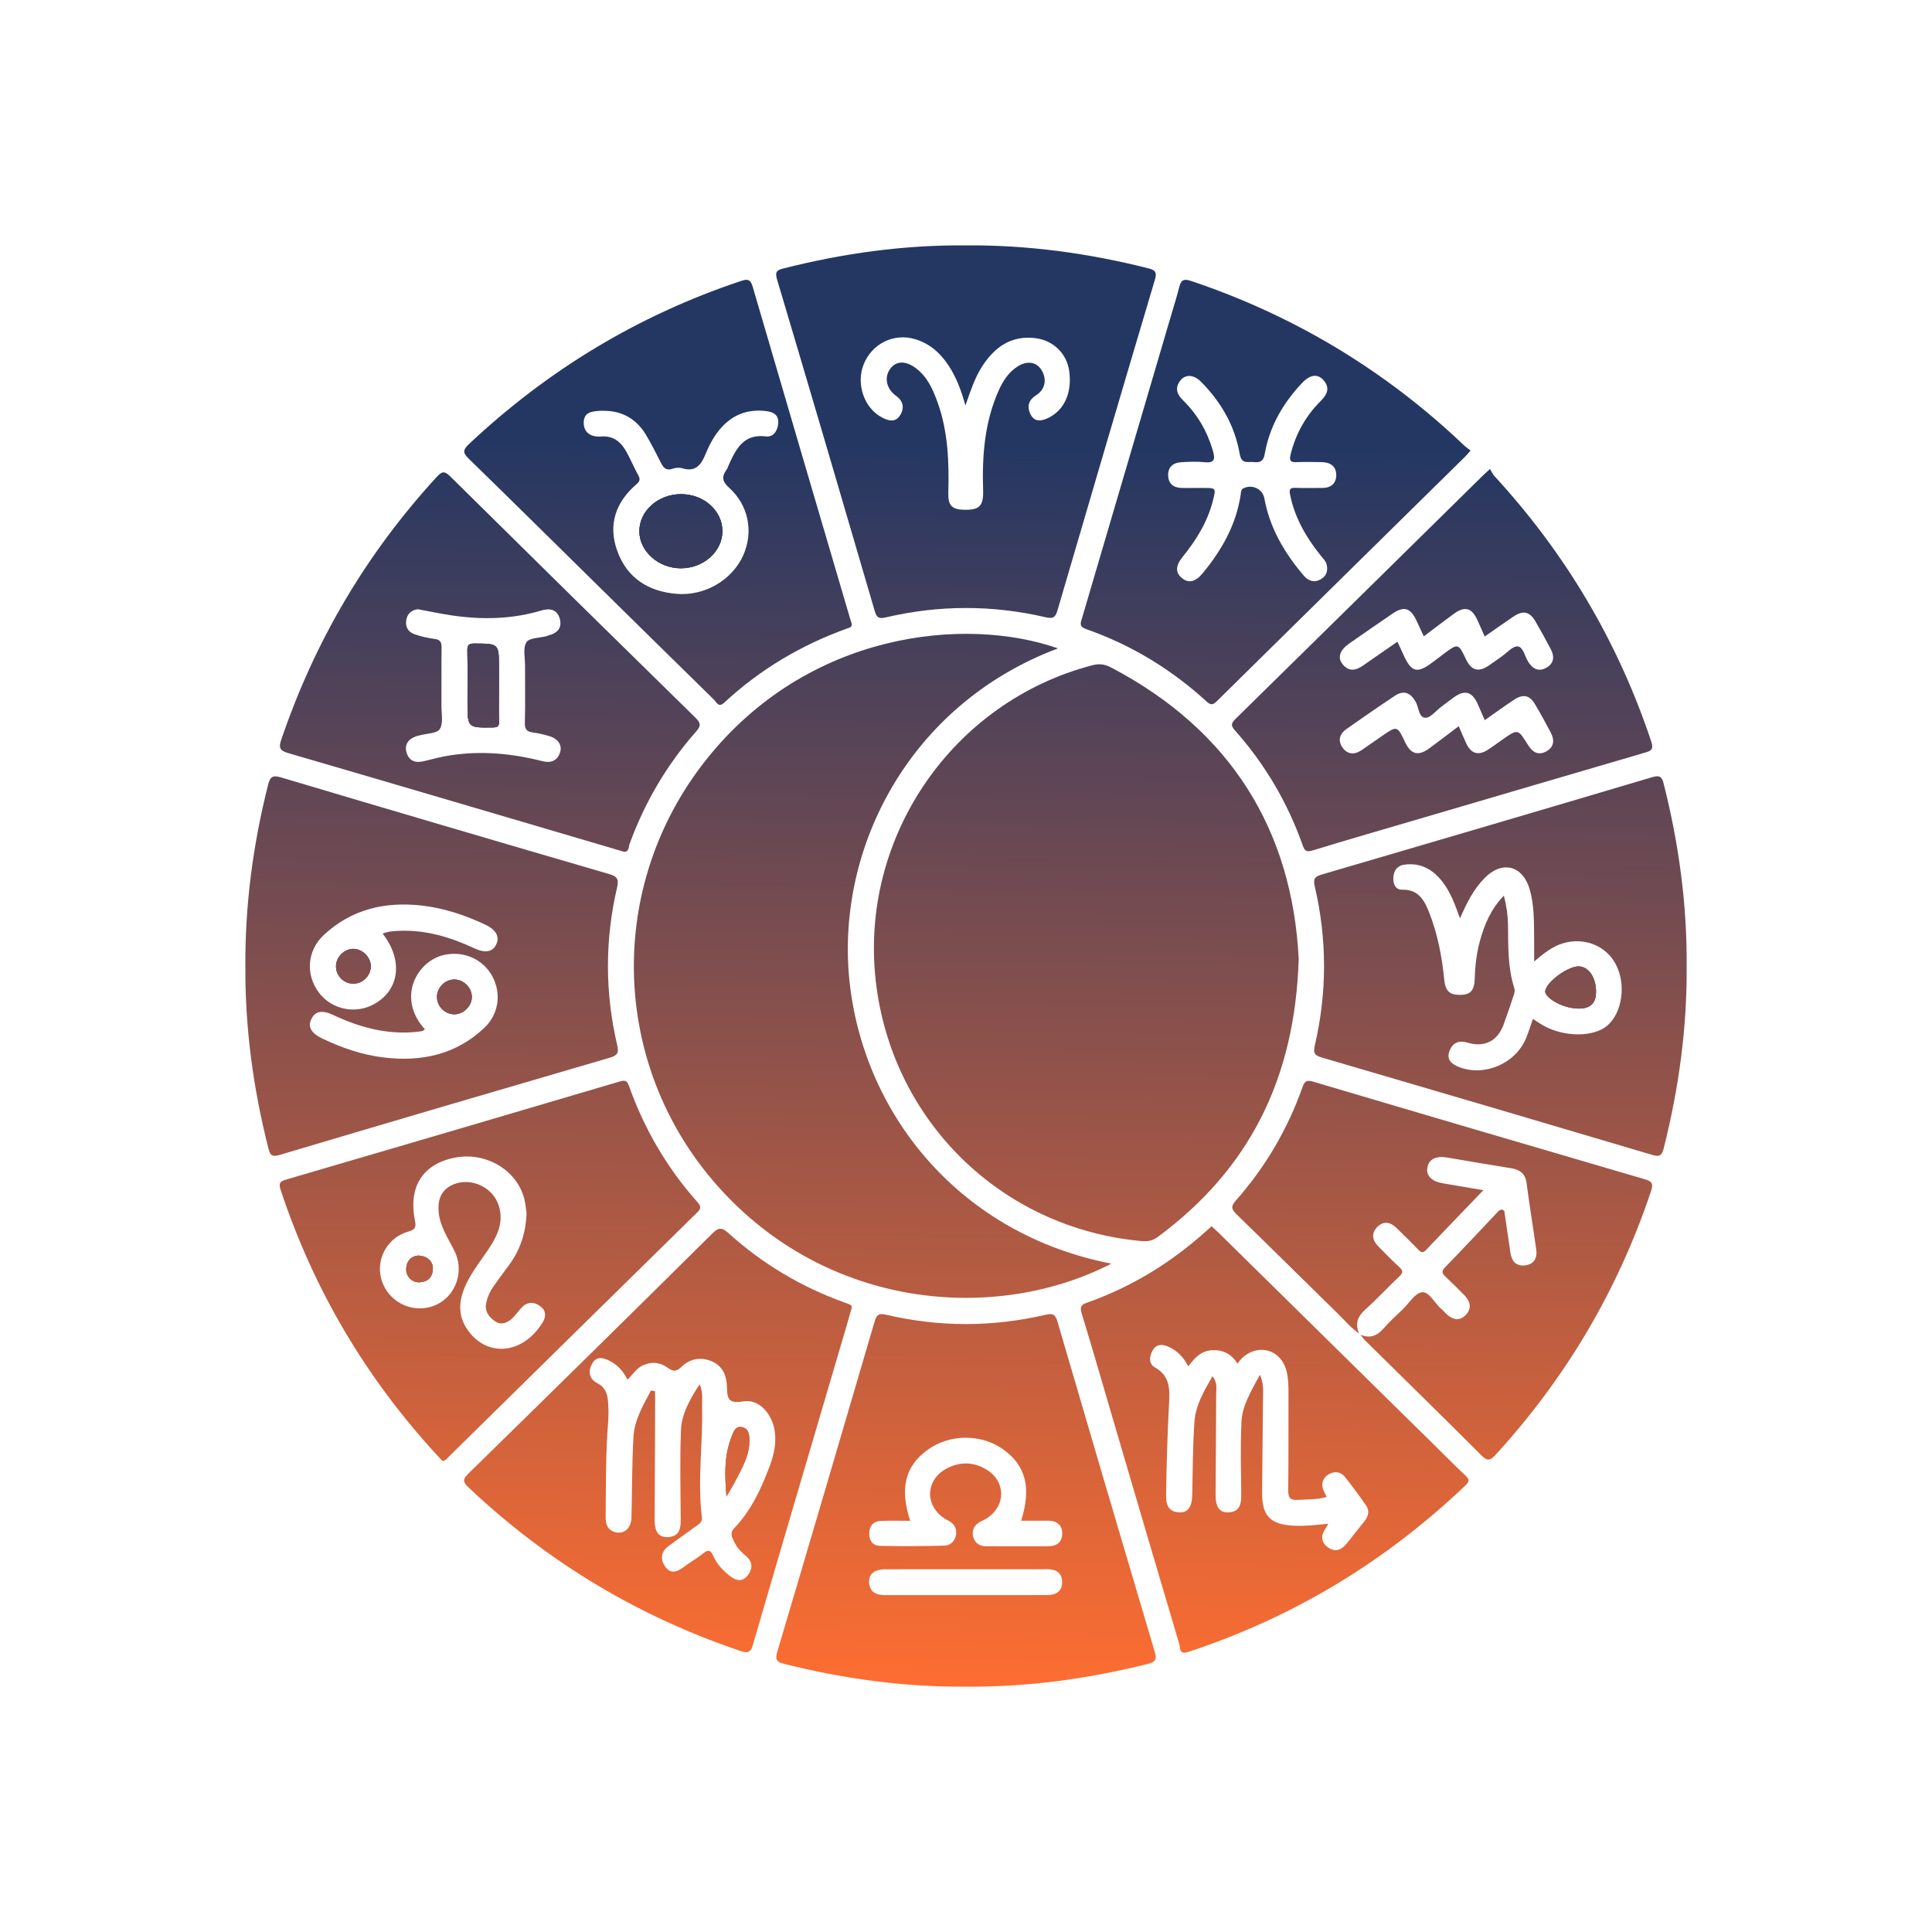 <?xml version="1.0" encoding="utf-8"?>
<!-- Generator: Adobe Illustrator 27.0.0, SVG Export Plug-In . SVG Version: 6.00 Build 0)  -->
<svg version="1.1" xmlns="http://www.w3.org/2000/svg" xmlns:xlink="http://www.w3.org/1999/xlink" x="0px" y="0px"
	 viewBox="0 0 1000 1000" style="enable-background:new 0 0 1000 1000;" xml:space="preserve">
<style type="text/css">
	.st0{fill:url(#SVGID_1_);}
	.st1{fill:url(#SVGID_00000168798524907143025540000004938114796349958805_);}
	.st2{fill:url(#SVGID_00000114034497787466099550000008425748504474094526_);}
	.st3{fill:url(#SVGID_00000163071465072853707770000007198490290673306255_);}
	.st4{fill:url(#SVGID_00000021083966790146870530000018377303544025403571_);}
	.st5{fill:url(#SVGID_00000052068090540422070270000013293740956894102441_);}
	.st6{fill:url(#SVGID_00000072277598199644910510000003712375746179402139_);}
	.st7{fill:url(#SVGID_00000153697361342092584990000006914538025651750802_);}
	.st8{fill:url(#SVGID_00000057858206118976778010000015520252577462603945_);}
	.st9{fill:url(#SVGID_00000071523752595274690100000014283639100239795081_);}
	.st10{fill:url(#SVGID_00000088853163992777738330000006824167849387329205_);}
	.st11{fill:url(#SVGID_00000124144599790151530110000005329594442766710674_);}
	.st12{fill:url(#SVGID_00000094580141035229913020000009541716758084919444_);}
	.st13{fill:url(#SVGID_00000045600386093707581760000009084135241421267592_);}
	.st14{fill:url(#SVGID_00000013889958010026266700000016709902030683949976_);}
	.st15{fill:url(#SVGID_00000162318590938880733730000005706600807978686357_);}
	.st16{fill:url(#SVGID_00000011752096683641496850000004754016236314621080_);}
	.st17{fill:url(#SVGID_00000158747531172654296770000015685795040138279853_);}
	.st18{fill:url(#SVGID_00000112617457977657785710000003472522640722643613_);}
	.st19{fill:url(#SVGID_00000159429337468923766910000005230125399640919978_);}
	.st20{fill:url(#SVGID_00000124133530478329109760000010138944725960620978_);}
	.st21{fill:url(#SVGID_00000057835502194181091670000015325209896185492116_);}
	.st22{fill:url(#SVGID_00000117668435445335292430000015262166476099476623_);}
	.st23{fill:url(#SVGID_00000147927745753541497420000009428445377798252162_);}
	.st24{fill:url(#SVGID_00000010990121859858285820000003713744950010544052_);}
	.st25{fill:url(#SVGID_00000163779051425854198070000017807692455376430244_);}
	.st26{fill:url(#SVGID_00000039125426627240120030000001984790756229332923_);}
	.st27{fill:url(#SVGID_00000124861077775329107240000012101998907421507001_);}
	.st28{fill:url(#SVGID_00000091702979842828306980000008012832408717538976_);}
	.st29{fill:url(#SVGID_00000109730530074164450430000008591987515925995433_);}
	.st30{fill:url(#SVGID_00000119110507172482931450000013026567603762784934_);}
	.st31{fill:url(#SVGID_00000034064509201893410240000017998127369877249179_);}
	.st32{fill:url(#SVGID_00000038373379297724920700000011520028039137598101_);}
	.st33{fill:url(#SVGID_00000103223779408099260590000010960781588198484920_);}
	.st34{display:none;}
	.st35{display:inline;}
	.st36{fill:url(#SVGID_00000054238128019661067680000001256605910221014174_);}
	.st37{fill:url(#SVGID_00000041281811274459398150000010215391617653873597_);}
	.st38{fill:url(#SVGID_00000164489531265612059060000005098406216805478816_);}
	.st39{fill:url(#SVGID_00000116927722409913914740000011679956936542970797_);}
	.st40{fill:url(#SVGID_00000182507539536515516480000017151492431737955751_);}
	.st41{fill:url(#SVGID_00000005987884941320601000000003970670922399786625_);}
	.st42{fill:url(#SVGID_00000107560641013834377210000000635595933133510332_);}
	.st43{fill:url(#SVGID_00000151541921967613156300000001162994969352204473_);}
	.st44{fill:url(#SVGID_00000098206279777090360860000017230339035523683975_);}
	.st45{fill:url(#SVGID_00000101103099570244949060000002873410281545627777_);}
	.st46{fill:url(#SVGID_00000018935484524786964910000009542419107764483987_);}
	.st47{fill:url(#SVGID_00000050621084998102402480000016953878851806183857_);}
	.st48{fill:url(#SVGID_00000098208597346836404490000017159175385650288570_);}
	.st49{fill:url(#SVGID_00000093858960582819390050000017965305741384756880_);}
	.st50{fill:url(#SVGID_00000140703698377495069320000013325425265386012581_);}
	.st51{fill:url(#SVGID_00000085243916670735476530000001469389309727407745_);}
	.st52{fill:url(#SVGID_00000170982189583590194890000017328954410618286513_);}
	.st53{fill:url(#SVGID_00000136397514810904314870000016814355885079282603_);}
	.st54{fill:url(#SVGID_00000142893424944957876200000005558300143470692234_);}
	.st55{fill:url(#SVGID_00000155829669299440235940000015699229342552717990_);}
	.st56{fill:url(#SVGID_00000107586617048538946060000003283347707982760856_);}
	.st57{fill:url(#SVGID_00000021829811526561561770000003962411333851530927_);}
	.st58{fill:url(#SVGID_00000181792190831385592570000013134161012551233953_);}
	.st59{fill:url(#SVGID_00000057855610960474901520000018373125878405177220_);}
	.st60{fill:url(#SVGID_00000093143452661877009310000009092521585251780760_);}
	.st61{fill:url(#SVGID_00000021119615849772987820000015461458386884374433_);}
	.st62{fill:url(#SVGID_00000046306839123998713590000004118666178839217307_);}
	.st63{fill:url(#SVGID_00000077306065445947975640000001000016641075656598_);}
	.st64{fill:url(#SVGID_00000072254441738386373550000014318795774254808218_);}
</style>
<g id="Layer_1">
	<g>
		<linearGradient id="SVGID_1_" gradientUnits="userSpaceOnUse" x1="557.407" y1="879.365" x2="565.567" y2="231.45">
			<stop  offset="0" style="stop-color:#FF6E31"/>
			<stop  offset="1" style="stop-color:#243763"/>
		</linearGradient>
		<path class="st0" d="M672.21,496.22c-1.87,62.22-25.72,109.07-72.83,143.94c-2.61,1.94-5.12,2.52-8.38,2.23
			C518.3,635.88,461.26,580,453.24,507.3c-8.19-74.29,39.87-144.07,112.09-162.95c3.56-0.93,6.44-0.6,9.64,1.07
			C637.37,378.09,668.85,430.08,672.21,496.22z"/>
		
			<linearGradient id="SVGID_00000174588835166172014180000009442887102456453538_" gradientUnits="userSpaceOnUse" x1="447.869" y1="877.985" x2="456.029" y2="230.07">
			<stop  offset="0" style="stop-color:#FF6E31"/>
			<stop  offset="1" style="stop-color:#243763"/>
		</linearGradient>
		<path style="fill:url(#SVGID_00000174588835166172014180000009442887102456453538_);" d="M575.24,654.06
			c-60.05,30.9-147.45,23.8-204.31-40.76c-54.89-62.32-57.34-154.46-5.61-219.83c52.79-66.71,134.43-74.63,182.26-57.87
			c-77.96,29.36-115.93,105.29-107.63,174.53C448.06,577.9,497.34,638.9,575.24,654.06z"/>
		
			<linearGradient id="SVGID_00000126311682388697696990000001327409151008106369_" gradientUnits="userSpaceOnUse" x1="490.714" y1="878.525" x2="498.874" y2="230.61">
			<stop  offset="0" style="stop-color:#FF6E31"/>
			<stop  offset="1" style="stop-color:#243763"/>
		</linearGradient>
		<path style="fill:url(#SVGID_00000126311682388697696990000001327409151008106369_);" d="M594.19,138.84
			c-30.97-7.82-62.36-12.08-94.33-11.84c-31.97-0.24-63.36,4.08-94.31,11.94c-3.06,0.77-4.61,1.45-3.4,5.55
			c17.06,57.2,33.87,114.47,50.61,171.76c1.02,3.5,2.17,4.15,5.77,3.3c27.52-6.44,55.14-6.48,82.67-0.06
			c3.75,0.87,5.06,0.18,6.14-3.55c16.68-57.1,33.48-114.18,50.44-171.2C599.01,140.61,597.71,139.74,594.19,138.84z M542.56,216.33
			c-3.69,1.78-7.19,2.15-9.2-1.94c-1.86-3.76-1.12-7.25,2.85-9.75c4.82-3.02,5.84-8.35,2.84-13.16c-2.64-4.23-7.44-4.94-12.41-1.75
			c-4.62,2.98-7.47,7.37-9.67,12.28c-7.39,16.48-8.68,33.9-8.11,51.61c0.26,8.35-1.86,10.47-10.19,10.22
			c-5.9-0.17-7.99-2.31-7.83-8.5c0.42-15.95-0.06-31.78-5.53-47.02c-2.45-6.81-5.33-13.39-11.42-17.87
			c-5.22-3.84-10.05-3.68-13.06,0.36c-3.32,4.43-2.07,10.47,2.9,14.03c3.66,2.61,4.53,6.03,2.31,9.86c-2.39,4.1-5.92,3.25-9.37,1.47
			c-9.3-4.78-13.68-17.26-9.69-27.44c4.27-10.87,15.69-16.52,26.82-13.14c7.58,2.31,13.08,7.33,17.34,13.85
			c3.85,5.91,6.32,12.42,8.55,20.43c2.73-7.66,4.8-14.14,8.44-19.87c6.43-10.1,14.97-16.48,27.68-14.98
			c9.22,1.09,16.17,7.77,17.55,16.69C555.07,203.07,550.99,212.26,542.56,216.33z"/>
		
			<linearGradient id="SVGID_00000152952146081233410200000016711876111489913522_" gradientUnits="userSpaceOnUse" x1="499.743" y1="878.638" x2="507.903" y2="230.724">
			<stop  offset="0" style="stop-color:#FF6E31"/>
			<stop  offset="1" style="stop-color:#243763"/>
		</linearGradient>
		<path style="fill:url(#SVGID_00000152952146081233410200000016711876111489913522_);" d="M597.65,854.83
			c-16.89-56.84-33.64-113.73-50.28-170.65c-1.06-3.58-2.12-4.58-6.09-3.67c-27.51,6.4-55.15,6.47-82.65-0.03
			c-4.22-1-5.05,0.51-6.01,3.8c-16.68,56.91-33.4,113.81-50.3,170.65c-1.24,4.18-0.25,5.33,3.68,6.32
			c30.8,7.72,61.99,12,93.76,11.76c31.97,0.28,63.35-4.03,94.33-11.77C598.24,860.19,598.84,858.83,597.65,854.83z M542.04,825.61
			c-13.99,0.03-27.98,0.01-41.97,0.02h-41.97c-4.17,0-7.57-1.19-8.22-5.94c-0.64-4.65,2.43-7.42,8.27-7.43
			c23.82-0.05,47.62-0.02,71.44-0.02c4.16,0,8.32,0.06,12.48-0.02c4.48-0.08,7.56,1.86,7.69,6.41
			C549.92,823.51,546.66,825.61,542.04,825.61z M542.61,800.34c-10.77,0.05-21.56,0.01-32.34-0.02c-3.47-0.01-5.81-1.78-6.59-5.11
			c-0.8-3.36,0.75-5.87,3.67-7.55c1.15-0.66,2.4-1.12,3.5-1.84c9.9-6.5,9.83-19.07-0.27-25.18c-6.64-4.02-13.66-4.17-20.53-0.58
			c-10.91,5.69-11.57,18.95-1.37,25.78c0.78,0.52,1.64,0.94,2.47,1.39c2.78,1.51,4.14,3.87,3.7,7c-0.48,3.44-2.82,5.7-6.06,5.78
			c-11.15,0.3-22.31,0.36-33.45,0.11c-3.74-0.08-5.58-2.97-5.43-6.68c0.15-3.75,2.25-6.06,6.02-6.22c4.9-0.2,9.81-0.05,15.17-0.05
			c-5.48-16.93-2.57-28.28,8.91-36.66c11.47-8.36,27.89-8.48,39.31-0.27c11.62,8.35,14.61,19.78,9.24,36.87h14.05
			c4.26-0.01,7.05,2.09,7.19,6.32C549.95,797.98,547.12,800.33,542.61,800.34z"/>
		
			<linearGradient id="SVGID_00000005245126337215530490000012506790742119212442_" gradientUnits="userSpaceOnUse" x1="808.3" y1="882.524" x2="816.46" y2="234.61">
			<stop  offset="0" style="stop-color:#FF6E31"/>
			<stop  offset="1" style="stop-color:#243763"/>
		</linearGradient>
		<path style="fill:url(#SVGID_00000005245126337215530490000012506790742119212442_);" d="M826.07,514.21
			c-0.25,5.44-3.38,8.01-9.51,7.82c-0.94-0.1-1.89-0.17-2.82-0.31c-6.84-1.01-14.42-5.84-13.91-8.84c0.85-4.93,12.1-13,17.64-12.66
			C822.65,500.54,826.43,506.69,826.07,514.21z"/>
		
			<linearGradient id="SVGID_00000152951083713354749940000002316197895517503144_" gradientUnits="userSpaceOnUse" x1="771.538" y1="882.062" x2="779.698" y2="234.147">
			<stop  offset="0" style="stop-color:#FF6E31"/>
			<stop  offset="1" style="stop-color:#243763"/>
		</linearGradient>
		<path style="fill:url(#SVGID_00000152951083713354749940000002316197895517503144_);" d="M861.13,405.7
			c-0.9-3.59-1.97-4.62-5.94-3.44c-56.97,16.93-113.99,33.68-171.03,50.39c-3.44,1.01-4.6,2.07-3.66,6.08
			c6.44,27.5,6.43,55.11,0,82.61c-0.95,4.06,0.28,5.03,3.73,6.05c57.03,16.7,114.06,33.47,171.02,50.4c4.01,1.19,5,0.07,5.91-3.53
			c7.81-30.95,12.1-62.33,11.85-94.28C873.24,468.02,868.94,436.65,861.13,405.7z M831.75,531c-7.11,5.9-22.2,5.84-32.87-0.16
			c-1.81-1.01-3.5-2.2-5.45-3.44c-1.22,3.43-2.23,6.85-3.6,10.11c-5.56,13.1-21.48,19.83-34.55,14.82
			c-4.09-1.57-6.75-3.99-4.98-8.52c1.58-3.99,4.7-5.51,9.18-4.16c8.92,2.67,15.67-0.77,18.81-9.42c1.86-5.14,3.64-10.32,5.34-15.51
			c0.34-1.01,0.49-2.31,0.17-3.28c-3.43-10.65-3.14-21.65-3.25-32.6c-0.06-4.92-0.74-9.74-2.14-15.28
			c-6.75,6.98-10.08,14.99-12.41,23.49c-1.75,6.4-2.5,12.97-2.69,19.62c-0.17,6.12-2.3,8.26-7.62,8.28
			c-5.41,0.02-7.59-2.06-8.16-7.89c-1.16-11.9-3.4-23.57-7.78-34.73c-2.5-6.34-5.57-12.03-13.98-11.82
			c-3.42,0.09-4.69-2.87-4.59-6.02c0.12-3.86,2-6.5,6.05-6.99c8.11-0.99,14.28,2.45,19.19,8.66c4.26,5.36,6.57,11.72,9.27,19.18
			c3.61-8.27,7.16-15.17,12.65-20.78c9.22-9.43,19.97-6.65,23.53,6.11c2.22,7.91,2.1,16.09,2.19,24.22
			c0.05,3.91,0.01,7.82,0.01,12.76c5.15-4.34,9.51-7.81,15.03-9.43c10.87-3.2,22.11,1.19,27.19,10.82
			C841.83,509.48,839.69,524.41,831.75,531z"/>
		
			<linearGradient id="SVGID_00000011032872415908000440000015295190373712803990_" gradientUnits="userSpaceOnUse" x1="230.681" y1="875.25" x2="238.841" y2="227.335">
			<stop  offset="0" style="stop-color:#FF6E31"/>
			<stop  offset="1" style="stop-color:#243763"/>
		</linearGradient>
		<path style="fill:url(#SVGID_00000011032872415908000440000015295190373712803990_);" d="M244.21,515.82
			c0.14,4.69-4.09,9.06-8.86,9.16c-4.92,0.11-9.03-3.84-9.15-8.78c-0.11-4.85,3.93-9.08,8.78-9.19
			C239.76,506.88,244.09,511.02,244.21,515.82z"/>
		
			<linearGradient id="SVGID_00000007399580379321521080000013883084647877587080_" gradientUnits="userSpaceOnUse" x1="218.919" y1="875.102" x2="227.08" y2="227.187">
			<stop  offset="0" style="stop-color:#FF6E31"/>
			<stop  offset="1" style="stop-color:#243763"/>
		</linearGradient>
		<path style="fill:url(#SVGID_00000007399580379321521080000013883084647877587080_);" d="M182.89,491.15
			c-4.73-0.02-8.95,4.23-8.98,9.02c-0.01,4.92,4,8.95,8.94,8.98c4.82,0.02,9.05-4.15,9.06-8.94
			C191.94,495.48,187.63,491.16,182.89,491.15z M182.89,491.15c-4.73-0.02-8.95,4.23-8.98,9.02c-0.01,4.92,4,8.95,8.94,8.98
			c4.82,0.02,9.05-4.15,9.06-8.94C191.94,495.48,187.63,491.16,182.89,491.15z M182.89,491.15c-4.73-0.02-8.95,4.23-8.98,9.02
			c-0.01,4.92,4,8.95,8.94,8.98c4.82,0.02,9.05-4.15,9.06-8.94C191.94,495.48,187.63,491.16,182.89,491.15z M182.89,491.15
			c-4.73-0.02-8.95,4.23-8.98,9.02c-0.01,4.92,4,8.95,8.94,8.98c4.82,0.02,9.05-4.15,9.06-8.94
			C191.94,495.48,187.63,491.16,182.89,491.15z M182.89,491.15c-4.73-0.02-8.95,4.23-8.98,9.02c-0.01,4.92,4,8.95,8.94,8.98
			c4.82,0.02,9.05-4.15,9.06-8.94C191.94,495.48,187.63,491.16,182.89,491.15z M182.89,491.15c-4.73-0.02-8.95,4.23-8.98,9.02
			c-0.01,4.92,4,8.95,8.94,8.98c4.82,0.02,9.05-4.15,9.06-8.94C191.94,495.48,187.63,491.16,182.89,491.15z M319.44,540.87
			c-6.33-27.12-6.37-54.35-0.05-81.5c0.98-4.18,0.2-5.7-4-6.93c-56.68-16.52-113.34-33.19-169.93-50.05
			c-4.39-1.31-5.65-0.33-6.69,3.78c-7.76,30.76-11.94,61.95-11.77,93.7c-0.2,31.94,4.02,63.32,11.85,94.26
			c0.85,3.36,1.52,4.95,5.82,3.68c56.95-16.95,113.97-33.72,171.02-50.36C319.69,546.3,320.36,544.85,319.44,540.87z M167.67,483.88
			c14.27-13.25,31.5-17.27,50.42-15.19c11.56,1.27,22.45,4.93,32.95,9.84c5.74,2.68,7.75,6.32,5.78,10.36
			c-1.86,3.85-5.68,4.58-11.3,1.95c-12.3-5.75-25.03-9.59-38.8-9.05c-2.84,0.11-5.67,0.25-8.67,1.44
			c10.68,13.67,8.81,28.95-4.13,36.34c-9.8,5.59-22.25,3.06-28.93-5.89C158.03,504.38,158.97,491.94,167.67,483.88z M250.73,531.96
			c-14.67,13.92-32.52,17.72-51.99,15.4c-11.14-1.32-21.69-4.93-31.81-9.76c-5.95-2.84-7.8-6.2-5.68-10.32
			c2.05-3.97,5.56-4.59,11.3-1.9c13.74,6.49,28,10.3,43.34,8.69c0.94-0.09,1.88-0.25,2.8-0.45c0.33-0.08,0.61-0.4,1.25-0.83
			c-15.01-16.49-3.9-35.84,10.47-38.64c9.93-1.93,19.72,2.41,24.45,11.24C259.64,514.29,258.15,524.93,250.73,531.96z
			 M182.86,509.15c4.82,0.02,9.05-4.15,9.06-8.94c0.02-4.73-4.28-9.05-9.02-9.06c-4.73-0.02-8.95,4.23-8.98,9.02
			C173.9,505.09,177.92,509.12,182.86,509.15z M182.89,491.15c-4.73-0.02-8.95,4.23-8.98,9.02c-0.01,4.92,4,8.95,8.94,8.98
			c4.82,0.02,9.05-4.15,9.06-8.94C191.94,495.48,187.63,491.16,182.89,491.15z M182.89,491.15c-4.73-0.02-8.95,4.23-8.98,9.02
			c-0.01,4.92,4,8.95,8.94,8.98c4.82,0.02,9.05-4.15,9.06-8.94C191.94,495.48,187.63,491.16,182.89,491.15z M182.89,491.15
			c-4.73-0.02-8.95,4.23-8.98,9.02c-0.01,4.92,4,8.95,8.94,8.98c4.82,0.02,9.05-4.15,9.06-8.94
			C191.94,495.48,187.63,491.16,182.89,491.15z M182.89,491.15c-4.73-0.02-8.95,4.23-8.98,9.02c-0.01,4.92,4,8.95,8.94,8.98
			c4.82,0.02,9.05-4.15,9.06-8.94C191.94,495.48,187.63,491.16,182.89,491.15z"/>
		
			<linearGradient id="SVGID_00000180352325384127602790000003948956338315583410_" gradientUnits="userSpaceOnUse" x1="652.673" y1="880.564" x2="660.833" y2="232.65">
			<stop  offset="0" style="stop-color:#FF6E31"/>
			<stop  offset="1" style="stop-color:#243763"/>
		</linearGradient>
		<path style="fill:url(#SVGID_00000180352325384127602790000003948956338315583410_);" d="M757.55,230.3
			c-12.48-11.89-25.69-22.9-39.67-32.99c-31.15-22.47-64.98-39.69-101.41-51.9c-3.97-1.33-5.22-0.33-6.11,3.25
			c-1.3,5.11-2.9,10.16-4.39,15.23c-15.27,51.98-30.55,103.95-45.87,155.92c-0.8,2.69-1.77,4.48,2.18,5.85
			c23.28,8.16,43.99,20.76,62.19,37.4c2.26,2.07,3.38,1.84,5.42-0.18c42.83-42.26,85.73-84.45,128.61-126.67
			c0.8-0.78,1.48-1.67,2.65-3C759.9,232.2,758.65,231.34,757.55,230.3z M684.23,252.57c-4.55-0.07-9.09,0.11-13.62-0.06
			c-2.84-0.1-3.44,0.65-2.86,3.56c2.42,12.01,8.37,22.16,15.9,31.56c1.17,1.45,2.58,2.74,3.05,4.7c0.8,3.43-0.35,6.07-3.34,7.65
			c-3.32,1.75-6.24,0.66-8.58-2.09c-9.93-11.69-17.57-24.56-20.34-39.9c-0.87-4.83-6.12-7.42-10.68-5.33
			c-1.55,0.72-1.4,2.08-1.58,3.33c-2.33,15.66-9.83,28.82-19.74,40.8c-3.69,4.47-7.28,5.2-10.66,2.45
			c-3.41-2.8-3.39-6.39,0.25-10.87c7.08-8.75,12.95-18.12,15.75-29.18c1.67-6.64,1.69-6.62-4.84-6.62h-4.55
			c-2.27,0-4.55,0.05-6.81-0.01c-4.25-0.11-6.87-2.25-6.95-6.56c-0.09-4.36,2.69-6.52,6.8-6.76c3.97-0.23,7.99-0.43,11.91-0.01
			c5.55,0.6,5.68-1.72,4.4-6.1c-2.94-10.03-8.03-18.7-15.47-26c-2.9-2.86-4.17-5.91-1.77-9.56c2.6-3.95,7.14-4,11.12,0.01
			c10.4,10.44,17.53,22.84,20.05,37.36c0.95,5.58,4.25,3.88,7.28,4.22c3.24,0.35,5.01-0.32,5.68-4.2
			c2.45-14.19,9.42-26.18,19.19-36.6c4.22-4.49,8.1-5.06,11.17-1.64c3.58,4,2,7.43-1.38,10.81c-7.78,7.77-12.99,17.02-15.61,27.78
			c-0.77,3.14,0,4.03,3.11,3.91c4.34-0.19,8.69-0.1,13.05-0.03c4.41,0.07,7.5,2.2,7.49,6.72
			C691.64,250.34,688.81,252.62,684.23,252.57z"/>
		
			<linearGradient id="SVGID_00000112594738445237463330000006674299034580916366_" gradientUnits="userSpaceOnUse" x1="743.186" y1="881.705" x2="751.346" y2="233.79">
			<stop  offset="0" style="stop-color:#FF6E31"/>
			<stop  offset="1" style="stop-color:#243763"/>
		</linearGradient>
		<path style="fill:url(#SVGID_00000112594738445237463330000006674299034580916366_);" d="M854.6,616.44
			c-17.16,51.28-44.05,96.76-80.56,136.64c-2.9,3.16-4.3,3.18-7.32,0.15c-19.93-19.93-40.09-39.64-60.15-59.43
			c-0.92-0.91-1.64-2-2.44-3.01c4.86,2.19,8.59,0.68,11.98-3.18c3.11-3.56,6.65-6.74,10.05-10.02c3.25-3.15,6.36-8.42,9.89-8.73
			c3.69-0.33,6.49,5.57,9.86,8.56c1,0.86,1.89,1.86,2.84,2.77c3.24,3.06,6.83,3.68,9.99,0.33c3.12-3.31,2.36-6.92-0.73-10.05
			c-3.2-3.23-6.39-6.47-9.7-9.57c-1.76-1.65-2.5-2.74-0.37-4.92c9.4-9.66,18.6-19.52,27.86-29.31c0.65-0.4,1.24-0.6,1.76-0.61
			c0.35,0.24,0.7,0.47,1.07,0.7c1.06,7.24,2.11,14.49,3.18,21.73c0.65,4.41,3.07,7.06,7.64,6.45c4.59-0.59,6.33-3.85,5.7-8.22
			c-1.6-11.42-3.51-22.8-4.97-34.23c-0.65-5.1-3.48-7.09-8.12-7.83c-11.01-1.75-21.99-3.68-32.99-5.52
			c-5.86-0.99-9.51,0.88-10.26,5.19c-0.73,4.24,2.26,7.2,8.08,8.16c7.12,1.17,14.24,2.41,20.9,3.55
			c-10.03,10.44-19.87,20.62-29.62,30.89c-1.58,1.66-2.55,1.5-4.06-0.09c-3.65-3.84-7.49-7.5-11.25-11.23
			c-3.17-3.12-6.74-3.83-9.99-0.53c-3.2,3.25-2.62,6.85,0.51,10.01c3.6,3.64,7.14,7.33,10.91,10.76c2.08,1.9,1.93,3.01-0.07,4.89
			c-5.92,5.58-11.42,11.61-17.49,17.02c-4.08,3.64-5.45,7.42-3.22,12.43c-4.3-2.82-7.51-6.82-11.14-10.35
			c-17.45-17.06-34.77-34.26-52.27-51.26c-2.64-2.56-3.2-4.06-0.48-7.14c15.32-17.3,26.83-36.92,34.55-58.72
			c1.08-3.05,2.07-3.89,5.59-2.84c57.14,16.97,114.34,33.74,171.54,50.48C854.8,611.38,855.93,612.45,854.6,616.44z"/>
		
			<linearGradient id="SVGID_00000115492459495616356220000007992578043084510140_" gradientUnits="userSpaceOnUse" x1="214.406" y1="875.045" x2="222.566" y2="227.13">
			<stop  offset="0" style="stop-color:#FF6E31"/>
			<stop  offset="1" style="stop-color:#243763"/>
		</linearGradient>
		<path style="fill:url(#SVGID_00000115492459495616356220000007992578043084510140_);" d="M224.05,656.88
			c-0.2,4.17-2.57,6.56-6.72,6.82c-4,0.26-7.25-2.97-7.08-6.99c0.18-4.18,2.6-6.36,5.86-6.8
			C220.97,649.8,224.24,652.89,224.05,656.88z"/>
		
			<linearGradient id="SVGID_00000161592373570163245990000001400979774374416016_" gradientUnits="userSpaceOnUse" x1="250.373" y1="875.498" x2="258.534" y2="227.583">
			<stop  offset="0" style="stop-color:#FF6E31"/>
			<stop  offset="1" style="stop-color:#243763"/>
		</linearGradient>
		<path style="fill:url(#SVGID_00000161592373570163245990000001400979774374416016_);" d="M361.1,622.32
			c-15.78-17.69-27.55-37.81-35.5-60.11c-1-2.81-1.94-3.28-4.83-2.43c-57.52,17.01-115.07,33.91-172.65,50.76
			c-3.1,0.91-4.05,1.77-2.85,5.37c17.18,51.92,44.44,97.84,81.56,137.95c0.76,0.82,1.55,1.61,2.25,2.35
			c1.67-0.17,2.39-1.41,3.31-2.31c42.76-42.06,85.49-84.15,128.29-126.15C362.68,625.79,363.18,624.63,361.1,622.32z M280.61,684.91
			c-10.18,16.01-28.25,17.78-38.4,3.69c-5.65-7.84-4.73-15.99-0.84-24.15c3.27-6.86,8.15-12.72,12.25-19.06
			c4.23-6.52,7.08-13.35,4.53-21.39c-3.2-10.1-15.62-15.31-24.95-10.22c-5.35,2.92-6.62,7.92-6.14,13.58
			c0.65,7.41,4.81,13.41,8.02,19.8c6.81,13.47-1.93,29.2-16.65,30.01c-10.45,0.58-19.73-6.8-21.51-17.09
			c-1.7-9.89,4.39-19.82,14.51-22.66c3.6-1.01,4.02-2.3,3.34-5.67c-3.52-17.64,4.17-29.44,20.94-32.6
			c16.49-3.11,32.9,7.25,35.97,22.75c0.44,2.23,0.64,4.49,0.86,6.11c-0.35,10.37-3.41,19.15-9.2,26.99
			c-2.7,3.64-5.42,7.27-8.02,10.99c-1.75,2.49-2.98,5.28-3.64,8.25c-0.97,4.32,1.2,7.32,4.5,9.61c3.22,2.24,6.24,0.93,8.76-1.31
			c1.95-1.74,3.39-4.06,5.25-5.92c3.06-3.03,6.52-2.85,9.69-0.31C282.95,678.78,282.6,681.77,280.61,684.91z"/>
		
			<linearGradient id="SVGID_00000181052706035815121360000004010565254423937938_" gradientUnits="userSpaceOnUse" x1="657.779" y1="880.629" x2="665.94" y2="232.714">
			<stop  offset="0" style="stop-color:#FF6E31"/>
			<stop  offset="1" style="stop-color:#243763"/>
		</linearGradient>
		<path style="fill:url(#SVGID_00000181052706035815121360000004010565254423937938_);" d="M758.42,763.64
			c-6.47-6.1-12.72-12.44-19.05-18.67c-36.15-35.58-72.29-71.15-108.44-106.72c-1.18-1.16-2.43-2.25-3.8-3.51
			c-1.23,1.08-2.2,1.92-3.17,2.78c-18.07,16.2-38.4,28.65-61.31,36.73c-3.19,1.12-3.77,2.26-2.75,5.64
			c6.01,19.67,11.68,39.45,17.49,59.19c10.97,37.31,21.92,74.61,33,111.87c0.58,1.93-0.24,5.67,4.6,4.08
			c54.39-17.86,102.1-46.74,143.53-86.18C760.78,766.72,760.51,765.62,758.42,763.64z M706.39,787.19
			c-2.91,3.72-5.94,7.35-8.82,11.1c-2.74,3.56-6,5.6-10.14,2.67c-4.05-2.85-3.78-6.59-0.97-10.34c0.33-0.42,0.51-0.95,1.02-1.93
			c-6.11,0.59-11.84,1.3-17.61,1.02c-12.27-0.56-16.68-4.97-16.6-17.02c0.11-17.22,0.33-34.44,0.49-51.66
			c0.02-2.59,0.18-5.22-1.64-9.45c-4.61,8.6-9.16,15.9-9.55,24.45c-0.57,12.65-0.23,25.35-0.11,38.02c0.03,4.69-0.94,8.41-6.47,8.74
			c-4.64,0.28-6.82-2.59-6.8-8.91c0.08-17.4,0.26-34.81,0.3-52.22c0.01-2.89,0.8-6.01-1.92-9.33c-4.41,7.69-8.74,15.08-9.33,23.58
			c-0.89,12.64-0.83,25.34-1.15,38.01c-0.15,6.18-2.34,9.18-6.92,8.87c-5.37-0.35-6.67-3.92-6.6-8.68c0.2-15.7,0.67-31.4,1.5-47.08
			c0.39-7.32,0.92-14.73-7.31-19.27c-3.28-1.81-2.99-5.95-0.92-9.16c2.05-3.17,5.05-2.81,8.06-1.49c4.5,1.98,7.68,5.4,10.17,10.11
			c3.31-4.47,6.74-8.1,12.32-8.36c5.56-0.26,9.91,1.82,13.08,6.9c1-1.14,1.78-2.23,2.75-3.1c8.47-7.62,20.18-3.85,22.76,7.3
			c0.82,3.53,0.95,7.1,0.94,10.72c-0.05,16.84,0.08,33.68-0.15,50.52c-0.06,3.91,0.95,5.42,4.99,5.14
			c4.89-0.34,9.83-0.01,14.92-1.53c-0.7-1.55-1.59-2.94-1.99-4.45c-0.84-3.12,0.39-5.73,3.03-7.27c2.88-1.68,6.09-1.48,8.26,1.19
			c3.92,4.84,7.61,9.87,11.15,15.01C708.95,781.89,708.3,784.73,706.39,787.19z"/>
		
			<linearGradient id="SVGID_00000045619614631674800170000004651308521430052531_" gradientUnits="userSpaceOnUse" x1="344.847" y1="876.688" x2="353.007" y2="228.773">
			<stop  offset="0" style="stop-color:#FF6E31"/>
			<stop  offset="1" style="stop-color:#243763"/>
		</linearGradient>
		<path style="fill:url(#SVGID_00000045619614631674800170000004651308521430052531_);" d="M373.91,274.77
			c0.1,10.6-9.75,19.43-21.6,19.37c-11.53-0.05-21.31-8.77-21.37-19.08c-0.07-10.61,9.72-19.32,21.67-19.28
			C364.28,255.81,373.81,264.31,373.91,274.77z"/>
		
			<linearGradient id="SVGID_00000005252828765638401480000011364909538952609944_" gradientUnits="userSpaceOnUse" x1="333.05" y1="876.539" x2="341.21" y2="228.624">
			<stop  offset="0" style="stop-color:#FF6E31"/>
			<stop  offset="1" style="stop-color:#243763"/>
		</linearGradient>
		<path style="fill:url(#SVGID_00000005252828765638401480000011364909538952609944_);" d="M440.83,322.85
			c-0.33-1.09-0.67-2.17-0.99-3.26c-16.77-57.05-33.59-114.08-50.24-171.16c-1.18-4.06-2.8-4.09-6.28-2.93
			c-53.15,17.78-99.92,46.09-140.71,84.47c-3.49,3.28-2.72,4.8,0.23,7.67c20.61,20.06,41.06,40.3,61.56,60.47
			c21.72,21.37,43.41,42.76,65.18,64.07c1.33,1.3,2.27,4.3,5.28,1.5c18.53-17.17,39.82-29.83,63.57-38.37
			C439.69,324.83,441.11,324.73,440.83,322.85z M396.43,225.89c-11.33-1.41-15.25,6.09-19,14.25c-0.48,1.03-0.78,2.17-1.43,3.08
			c-2.61,3.62-2.16,6.02,1.43,9.27c10.07,9.1,12.61,22.81,7.35,34.75c-5.7,12.93-19.9,21.33-34.51,20.14
			c-14.64-1.18-25.66-8.14-30.75-22.15c-4.93-13.56-0.89-25.28,9.93-34.61c1.8-1.55,1.99-2.66,0.9-4.65
			c-2.18-3.98-3.93-8.17-6.12-12.14c-2.83-5.1-6.73-8.41-13.18-7.9c-5.56,0.44-8.9-2.4-8.92-7.02c-0.02-5.65,4.18-5.94,8.27-6.27
			c0.75-0.07,1.51-0.01,2.27-0.01c9.5,0.02,16.72,4.3,21.59,12.28c2.94,4.83,5.41,9.95,8.02,14.98c1.27,2.43,2.75,3.83,5.82,2.74
			c1.53-0.55,3.51-0.72,5.03-0.25c6.85,2.08,9.72-1.67,12.02-7.26c2.15-5.22,4.8-10.24,8.8-14.43c6.22-6.56,13.8-8.98,22.61-7.91
			c3.47,0.43,6.4,1.76,6.27,5.88C402.71,222.72,400.41,226.39,396.43,225.89z"/>
		
			<linearGradient id="SVGID_00000009582627366325043650000001499697570908142253_" gradientUnits="userSpaceOnUse" x1="243.549" y1="875.412" x2="251.709" y2="227.497">
			<stop  offset="0" style="stop-color:#FF6E31"/>
			<stop  offset="1" style="stop-color:#243763"/>
		</linearGradient>
		<path style="fill:url(#SVGID_00000009582627366325043650000001499697570908142253_);" d="M258.29,373.43
			c0.06,2.43-0.67,3.06-3.16,3.09c-13.15,0.18-13.15,0.26-13.15-13.09c0-8.87,0.11-17.75-0.07-26.61c-0.06-2.95,0.73-3.75,3.76-3.73
			c12.57,0.09,12.57-0.03,12.57,12.59v9.62C258.24,361.35,258.14,367.4,258.29,373.43z"/>
		
			<linearGradient id="SVGID_00000033340519070566646480000006788684484289725594_" gradientUnits="userSpaceOnUse" x1="247.291" y1="875.459" x2="255.451" y2="227.544">
			<stop  offset="0" style="stop-color:#FF6E31"/>
			<stop  offset="1" style="stop-color:#243763"/>
		</linearGradient>
		<path style="fill:url(#SVGID_00000033340519070566646480000006788684484289725594_);" d="M360.01,371.53
			c-42.43-41.57-84.78-83.23-127.02-124.99c-2.93-2.9-4.25-2.59-6.9,0.28c-36.45,39.67-63.17,85.03-80.5,136.02
			c-1.4,4.14-0.88,5.66,3.49,6.93c56.68,16.53,113.32,33.26,169.95,49.94c1.27,0.36,2.53,0.75,3.99,1.18
			c2.69,0.07,2.31-2.59,2.84-4.06c7.86-21.53,19.27-40.98,34.42-58.16C362.87,375.75,362.77,374.24,360.01,371.53z M289.76,389.81
			c-1.62,4.27-4.92,5.22-9.23,4.12c-15.53-3.95-31.27-5.41-47.19-3.01c-4.65,0.7-9.24,1.88-13.81,3.03
			c-4.34,1.11-7.76,0.02-9.06-4.32c-1.3-4.35,0.98-7.25,5.2-8.62c0.53-0.17,1.1-0.25,1.65-0.4c3.59-1,8.9-0.95,10.34-3.28
			c1.88-3.06,0.81-8,0.83-12.12c0.06-10.02-0.07-20.05,0.07-30.07c0.05-2.8-0.74-4.05-3.65-4.44c-3.53-0.47-7.08-1.27-10.44-2.45
			c-3.45-1.22-4.88-4.09-4.11-7.73c0.73-3.44,3.27-4.86,5.93-5.18c6.15,1.14,11.69,2.32,17.28,3.15c15.68,2.34,31.26,2.1,46.59-2.48
			c4.39-1.32,8.17-0.65,9.55,4.14c1.35,4.67-1.09,7.56-5.7,8.68c-0.36,0.09-0.69,0.32-1.06,0.42c-3.64,0.98-9.03,0.84-10.48,3.17
			c-1.89,3.05-0.69,8.02-0.7,12.17c-0.05,9.84,0.17,19.68-0.11,29.5c-0.1,3.42,1.03,4.66,4.23,5.05c2.8,0.34,5.57,1.05,8.28,1.83
			C288.94,382.33,291.26,385.87,289.76,389.81z"/>
		
			<linearGradient id="SVGID_00000174572949497258700170000001159527994846752932_" gradientUnits="userSpaceOnUse" x1="740.117" y1="881.666" x2="748.277" y2="233.751">
			<stop  offset="0" style="stop-color:#FF6E31"/>
			<stop  offset="1" style="stop-color:#243763"/>
		</linearGradient>
		<path style="fill:url(#SVGID_00000174572949497258700170000001159527994846752932_);" d="M854.68,383.79
			c-17.24-51.69-44.4-97.45-81.28-137.5c-0.88-0.94-1.37-2.24-2.16-3.57c-1.83,1.68-2.67,2.41-3.45,3.18
			c-42.75,42.08-85.47,84.17-128.26,126.18c-2.15,2.11-2.64,3.38-0.43,5.85c15.61,17.57,27.36,37.48,35.19,59.65
			c1.02,2.89,2,3.58,5.2,2.59c18.22-5.59,36.53-10.85,54.81-16.23c38.92-11.43,77.83-22.89,116.76-34.27
			C854.25,388.75,856.16,388.21,854.68,383.79z M698.42,333.04c7.43-5.18,14.87-10.35,22.36-15.43c5.97-4.05,9.28-3.02,12.42,3.66
			c1.19,2.56,2.38,5.12,3.76,8.09c5.27-3.97,10.35-7.85,15.51-11.62c5.77-4.22,9.4-3.17,12.36,3.45c1.16,2.58,2.27,5.17,3.65,8.27
			c5.02-3.5,9.84-6.92,14.74-10.24c5.15-3.49,8.55-2.76,11.62,2.58c2.74,4.74,5.41,9.52,7.92,14.37c2.02,3.91,1.45,7.48-2.67,9.61
			c-3.93,2.03-6.89,0.28-9.06-3.18c-1.77-2.84-2.65-7.73-5.41-8.02c-2.58-0.27-5.59,3.31-8.39,5.23c-2.33,1.6-4.58,3.34-6.94,4.89
			c-5.05,3.32-8.75,2.24-11.37-3.22c-4.16-8.67-4.16-8.67-12-2.76c-1.81,1.36-3.62,2.73-5.43,4.09c-8.02,6.03-11,5.22-15.18-4.15
			c-0.92-2.05-1.88-4.08-2.99-6.51c-6,4.15-11.76,8.07-17.44,12.09c-3.83,2.73-7.58,3.72-10.95-0.45
			C692.15,340.34,693.45,336.52,698.42,333.04z M800.27,388.96c-4.14,2.24-7.12,0.3-9.41-3.41c-5.17-8.38-5.2-8.35-13.4-2.6
			c-2.47,1.73-4.89,3.55-7.42,5.18c-4.77,3.08-8.58,1.99-11.01-3.15c-1.36-2.86-2.56-5.8-4-9.1c-5.22,3.93-10.14,7.73-15.14,11.4
			c-5.72,4.22-9.57,3.25-12.56-3.03c-4.16-8.69-4.16-8.7-11.95-3.35c-3.58,2.45-7.1,5-10.7,7.42c-3.74,2.5-7.39,2.19-9.91-1.55
			c-2.35-3.49-1.39-6.94,2.06-9.36c8.35-5.84,16.7-11.68,25.2-17.3c4.52-2.98,7.98-1.68,10.72,3.15c1.65,2.91,1.53,8.09,5.01,8.26
			c2.62,0.12,5.44-3.6,8.17-5.64c2.27-1.68,4.49-3.45,6.8-5.09c5.45-3.85,9.26-2.75,12.05,3.45c1.23,2.74,2.41,5.51,3.73,8.51
			c5.16-3.61,10.03-7.15,15.05-10.49c4.74-3.16,8.09-2.53,10.9,2.16c2.91,4.84,5.58,9.84,8.25,14.84
			C804.76,383.16,804.34,386.77,800.27,388.96z"/>
		
			<linearGradient id="SVGID_00000034805662262827039790000010582119060190174643_" gradientUnits="userSpaceOnUse" x1="380.094" y1="877.131" x2="388.254" y2="229.217">
			<stop  offset="0" style="stop-color:#FF6E31"/>
			<stop  offset="1" style="stop-color:#243763"/>
		</linearGradient>
		<path style="fill:url(#SVGID_00000034805662262827039790000010582119060190174643_);" d="M387.85,746.44
			c-0.14,6.84-3.43,12.65-6.41,18.52c-1.42,2.81-3.08,5.5-5.41,9.6c-0.95-11.33-1.15-21.01,2.44-30.37
			c0.98-2.55,1.91-6.15,5.41-5.51C387.82,739.38,387.9,743.21,387.85,746.44z"/>
		
			<linearGradient id="SVGID_00000072967182223621765140000006568492139860326066_" gradientUnits="userSpaceOnUse" x1="338.555" y1="876.608" x2="346.715" y2="228.694">
			<stop  offset="0" style="stop-color:#FF6E31"/>
			<stop  offset="1" style="stop-color:#243763"/>
		</linearGradient>
		<path style="fill:url(#SVGID_00000072967182223621765140000006568492139860326066_);" d="M437.03,674.13
			c-22.33-8-42.32-19.95-59.91-35.81c-3.33-3-5.01-3.25-8.37,0.08c-41.95,41.56-84.03,82.97-126.25,124.25
			c-3.12,3.06-3.01,4.37,0.03,7.26c40.73,38.48,87.56,66.69,140.66,84.6c3.85,1.3,5.31,0.94,6.55-3.31
			c16.05-55.1,32.32-110.14,48.52-165.19c0.85-2.9,1.66-5.81,2.56-8.94C440.86,675.57,440.87,675.51,437.03,674.13z M398.47,758.66
			c-4.41,11.73-9.59,23.09-18.37,32.27c-2.6,2.72-1.11,4.78-0.08,7.09c1.33,3,3.59,5.26,6.09,7.36c3.52,2.97,3.6,6.59,0.91,10.02
			c-2.85,3.66-6.16,2.78-9.37,0.22c-3.6-2.86-6.72-6.22-8.56-10.42c-1.45-3.3-2.82-3.02-5.28-1.06c-3.24,2.59-6.89,4.67-10.22,7.15
			c-3.31,2.48-6.57,3.44-9.28-0.43c-2.64-3.77-2.27-7.58,1.56-10.48c4.82-3.64,9.81-7.06,14.69-10.62c1.49-1.08,3.02-1.93,2.72-4.44
			c-2.34-19.08,0.59-38.16,0.11-57.25c-0.09-3.55,0.64-7.18-1.27-11.57c-5.01,7.73-9.33,15.25-9.66,23.85
			c-0.59,15.5-0.23,31.02-0.12,46.55c0.03,4.7-0.95,8.37-6.48,8.69c-4.76,0.27-7.02-2.51-7.01-8.73
			c0.05-18.92,0.15-37.83,0.23-56.75c0.01-3.33,0-6.66,0-9.99c-0.7-0.15-1.41-0.3-2.11-0.44c-4.03,7.55-8.53,15.11-9.07,23.84
			c-0.84,13.97-0.68,27.99-1.06,41.99c-0.15,5.66-3.98,8.89-8.7,7.45c-3.98-1.22-4.69-4.34-4.66-8.08c0.16-16.45,0-32.91,1.32-49.34
			c0.28-3.57,0.18-7.2-0.16-10.76c-0.35-3.65-1.61-6.91-5.32-8.76c-4.49-2.25-4.98-6.24-2.89-10.1c2.44-4.48,6.35-3.05,9.86-1.13
			c3.7,2.03,6.41,5.15,8.5,9.31c2.82-2.73,4.66-5.9,8-7.42c4.35-1.98,8.74-1.59,12.41,1.01c3.06,2.17,4.66,2.6,7.68-0.34
			c4.14-4,9.64-5.15,15.28-2.85c5.59,2.28,7.81,7.07,8.07,12.62c0.26,5.61-0.22,9.78,8.42,8.24c8.3-1.49,15.35,6.68,16.45,16.09
			C401.8,747.43,400.55,753.14,398.47,758.66z"/>
		
			<linearGradient id="SVGID_00000014611588844572294140000004317874482542855833_" gradientUnits="userSpaceOnUse" x1="808.3" y1="882.524" x2="816.46" y2="234.61">
			<stop  offset="0" style="stop-color:#FF6E31"/>
			<stop  offset="1" style="stop-color:#243763"/>
		</linearGradient>
		<path style="fill:url(#SVGID_00000014611588844572294140000004317874482542855833_);" d="M826.07,514.21
			c-0.25,5.44-3.38,8.01-9.51,7.82c-0.94-0.1-1.89-0.17-2.82-0.31c-6.84-1.01-14.42-5.84-13.91-8.84c0.85-4.93,12.1-13,17.64-12.66
			C822.65,500.54,826.43,506.69,826.07,514.21z"/>
		
			<linearGradient id="SVGID_00000109016737074767717530000002164229593643081121_" gradientUnits="userSpaceOnUse" x1="178.2" y1="874.589" x2="186.36" y2="226.657">
			<stop  offset="0" style="stop-color:#FF6E31"/>
			<stop  offset="1" style="stop-color:#243763"/>
		</linearGradient>
		<path style="fill:url(#SVGID_00000109016737074767717530000002164229593643081121_);" d="M191.92,500.2
			c-0.01,4.8-4.24,8.97-9.06,8.94c-4.94-0.02-8.95-4.06-8.94-8.98c0.02-4.8,4.25-9.05,8.98-9.02
			C187.63,491.16,191.94,495.48,191.92,500.2z"/>
		
			<linearGradient id="SVGID_00000176006210294969908700000009154289638490619064_" gradientUnits="userSpaceOnUse" x1="230.681" y1="875.25" x2="238.841" y2="227.335">
			<stop  offset="0" style="stop-color:#FF6E31"/>
			<stop  offset="1" style="stop-color:#243763"/>
		</linearGradient>
		<path style="fill:url(#SVGID_00000176006210294969908700000009154289638490619064_);" d="M244.21,515.82
			c0.14,4.69-4.09,9.06-8.86,9.16c-4.92,0.11-9.03-3.84-9.15-8.78c-0.11-4.85,3.93-9.08,8.78-9.19
			C239.76,506.88,244.09,511.02,244.21,515.82z"/>
		
			<linearGradient id="SVGID_00000158741597370733959750000004540933946164285602_" gradientUnits="userSpaceOnUse" x1="214.406" y1="875.045" x2="222.566" y2="227.13">
			<stop  offset="0" style="stop-color:#FF6E31"/>
			<stop  offset="1" style="stop-color:#243763"/>
		</linearGradient>
		<path style="fill:url(#SVGID_00000158741597370733959750000004540933946164285602_);" d="M224.05,656.88
			c-0.2,4.17-2.57,6.56-6.72,6.82c-4,0.26-7.25-2.97-7.08-6.99c0.18-4.18,2.6-6.36,5.86-6.8
			C220.97,649.8,224.24,652.89,224.05,656.88z"/>
		
			<linearGradient id="SVGID_00000096751511297854118370000016528286235377909913_" gradientUnits="userSpaceOnUse" x1="344.847" y1="876.688" x2="353.007" y2="228.773">
			<stop  offset="0" style="stop-color:#FF6E31"/>
			<stop  offset="1" style="stop-color:#243763"/>
		</linearGradient>
		<path style="fill:url(#SVGID_00000096751511297854118370000016528286235377909913_);" d="M373.91,274.77
			c0.1,10.6-9.75,19.43-21.6,19.37c-11.53-0.05-21.31-8.77-21.37-19.08c-0.07-10.61,9.72-19.32,21.67-19.28
			C364.28,255.81,373.81,264.31,373.91,274.77z"/>
		
			<linearGradient id="SVGID_00000044164605457524530890000013639595601796565689_" gradientUnits="userSpaceOnUse" x1="243.549" y1="875.412" x2="251.709" y2="227.497">
			<stop  offset="0" style="stop-color:#FF6E31"/>
			<stop  offset="1" style="stop-color:#243763"/>
		</linearGradient>
		<path style="fill:url(#SVGID_00000044164605457524530890000013639595601796565689_);" d="M258.29,373.43
			c0.06,2.43-0.67,3.06-3.16,3.09c-13.15,0.18-13.15,0.26-13.15-13.09c0-8.87,0.11-17.75-0.07-26.61c-0.06-2.95,0.73-3.75,3.76-3.73
			c12.57,0.09,12.57-0.03,12.57,12.59v9.62C258.24,361.35,258.14,367.4,258.29,373.43z"/>
		
			<linearGradient id="SVGID_00000146488804813762000900000001391126543914653836_" gradientUnits="userSpaceOnUse" x1="380.094" y1="877.131" x2="388.254" y2="229.217">
			<stop  offset="0" style="stop-color:#FF6E31"/>
			<stop  offset="1" style="stop-color:#243763"/>
		</linearGradient>
		<path style="fill:url(#SVGID_00000146488804813762000900000001391126543914653836_);" d="M387.85,746.44
			c-0.14,6.84-3.43,12.65-6.41,18.52c-1.42,2.81-3.08,5.5-5.41,9.6c-0.95-11.33-1.15-21.01,2.44-30.37
			c0.98-2.55,1.91-6.15,5.41-5.51C387.82,739.38,387.9,743.21,387.85,746.44z"/>
		
			<linearGradient id="SVGID_00000124163281364595402050000004454678665427048592_" gradientUnits="userSpaceOnUse" x1="808.3" y1="882.524" x2="816.46" y2="234.61">
			<stop  offset="0" style="stop-color:#FF6E31"/>
			<stop  offset="1" style="stop-color:#243763"/>
		</linearGradient>
		<path style="fill:url(#SVGID_00000124163281364595402050000004454678665427048592_);" d="M826.07,514.21
			c-0.25,5.44-3.38,8.01-9.51,7.82c-0.94-0.1-1.89-0.17-2.82-0.31c-6.84-1.01-14.42-5.84-13.91-8.84c0.85-4.93,12.1-13,17.64-12.66
			C822.65,500.54,826.43,506.69,826.07,514.21z"/>
		
			<linearGradient id="SVGID_00000081613231570099133360000000217949614757403829_" gradientUnits="userSpaceOnUse" x1="178.2" y1="874.589" x2="186.36" y2="226.657">
			<stop  offset="0" style="stop-color:#FF6E31"/>
			<stop  offset="1" style="stop-color:#243763"/>
		</linearGradient>
		<path style="fill:url(#SVGID_00000081613231570099133360000000217949614757403829_);" d="M191.92,500.2
			c-0.01,4.8-4.24,8.97-9.06,8.94c-4.94-0.02-8.95-4.06-8.94-8.98c0.02-4.8,4.25-9.05,8.98-9.02
			C187.63,491.16,191.94,495.48,191.92,500.2z"/>
		
			<linearGradient id="SVGID_00000116237834523210008130000000554108701320957875_" gradientUnits="userSpaceOnUse" x1="230.681" y1="875.25" x2="238.841" y2="227.335">
			<stop  offset="0" style="stop-color:#FF6E31"/>
			<stop  offset="1" style="stop-color:#243763"/>
		</linearGradient>
		<path style="fill:url(#SVGID_00000116237834523210008130000000554108701320957875_);" d="M244.21,515.82
			c0.14,4.69-4.09,9.06-8.86,9.16c-4.92,0.11-9.03-3.84-9.15-8.78c-0.11-4.85,3.93-9.08,8.78-9.19
			C239.76,506.88,244.09,511.02,244.21,515.82z"/>
		
			<linearGradient id="SVGID_00000181801573192754351150000007828211334374621569_" gradientUnits="userSpaceOnUse" x1="214.406" y1="875.045" x2="222.566" y2="227.13">
			<stop  offset="0" style="stop-color:#FF6E31"/>
			<stop  offset="1" style="stop-color:#243763"/>
		</linearGradient>
		<path style="fill:url(#SVGID_00000181801573192754351150000007828211334374621569_);" d="M224.05,656.88
			c-0.2,4.17-2.57,6.56-6.72,6.82c-4,0.26-7.25-2.97-7.08-6.99c0.18-4.18,2.6-6.36,5.86-6.8
			C220.97,649.8,224.24,652.89,224.05,656.88z"/>
		
			<linearGradient id="SVGID_00000005248997185261105110000003745588927516880798_" gradientUnits="userSpaceOnUse" x1="344.847" y1="876.688" x2="353.007" y2="228.773">
			<stop  offset="0" style="stop-color:#FF6E31"/>
			<stop  offset="1" style="stop-color:#243763"/>
		</linearGradient>
		<path style="fill:url(#SVGID_00000005248997185261105110000003745588927516880798_);" d="M373.91,274.77
			c0.1,10.6-9.75,19.43-21.6,19.37c-11.53-0.05-21.31-8.77-21.37-19.08c-0.07-10.61,9.72-19.32,21.67-19.28
			C364.28,255.81,373.81,264.31,373.91,274.77z"/>
		
			<linearGradient id="SVGID_00000165203063660260940440000003728889576898535565_" gradientUnits="userSpaceOnUse" x1="243.549" y1="875.412" x2="251.709" y2="227.497">
			<stop  offset="0" style="stop-color:#FF6E31"/>
			<stop  offset="1" style="stop-color:#243763"/>
		</linearGradient>
		<path style="fill:url(#SVGID_00000165203063660260940440000003728889576898535565_);" d="M258.29,373.43
			c0.06,2.43-0.67,3.06-3.16,3.09c-13.15,0.18-13.15,0.26-13.15-13.09c0-8.87,0.11-17.75-0.07-26.61c-0.06-2.95,0.73-3.75,3.76-3.73
			c12.57,0.09,12.57-0.03,12.57,12.59v9.62C258.24,361.35,258.14,367.4,258.29,373.43z"/>
		
			<linearGradient id="SVGID_00000089563944552263987890000016463677604367306907_" gradientUnits="userSpaceOnUse" x1="380.094" y1="877.131" x2="388.254" y2="229.217">
			<stop  offset="0" style="stop-color:#FF6E31"/>
			<stop  offset="1" style="stop-color:#243763"/>
		</linearGradient>
		<path style="fill:url(#SVGID_00000089563944552263987890000016463677604367306907_);" d="M387.85,746.44
			c-0.14,6.84-3.43,12.65-6.41,18.52c-1.42,2.81-3.08,5.5-5.41,9.6c-0.95-11.33-1.15-21.01,2.44-30.37
			c0.98-2.55,1.91-6.15,5.41-5.51C387.82,739.38,387.9,743.21,387.85,746.44z"/>
	</g>
</g>
<g id="Layer_2" class="st34">
	<g class="st35">
		
			<linearGradient id="SVGID_00000015330024995321910630000016508794870528594821_" gradientUnits="userSpaceOnUse" x1="494.8" y1="912.547" x2="494.8" y2="251.043">
			<stop  offset="0" style="stop-color:#FF6E31"/>
			<stop  offset="1" style="stop-color:#243763"/>
		</linearGradient>
		<path style="fill:url(#SVGID_00000015330024995321910630000016508794870528594821_);" d="M570.28,724.58
			c0.25,6.06-1.2,8.18-7.44,8.22c-13.21,0.09-26.42,0.01-39.65,0.04c-7.98,0.01-9.67,1.74-9.69,9.85
			c-0.01,12.8,0.05,25.61-0.02,38.41c-0.02,6.56-1.93,8.4-8.49,8.45c-6.8,0.06-13.62,0.05-20.44,0.01c-6.9-0.06-8.61-1.77-8.65-8.94
			c-0.06-12.8,0.01-25.59-0.04-38.4c-0.04-7.62-1.87-9.38-9.58-9.39c-12.8-0.02-25.61,0.02-38.41-0.01
			c-6.98-0.02-8.47-1.47-8.53-8.25c-0.05-7.02,0.14-14.04-0.05-21.06c-0.16-5.78,2.35-8.24,8.14-8.17c13,0.16,26.02,0.07,39.02,0.05
			c7.66-0.02,9.36-1.76,9.41-9.54c0.05-7.44,0.01-14.86,0.01-22.3c0.01-7.63,0.09-15.28-0.01-22.92c-0.07-5.6,2.28-8.43,8.14-8.28
			c7.23,0.19,14.45,0.12,21.68,0.01c5.52-0.09,7.85,2.65,7.83,7.97c-0.05,13.21-0.04,26.42,0,39.65c0.02,7.25,1.88,9.11,9.16,9.13
			c12.8,0.04,25.59-0.02,38.4,0.02c6.23,0.02,9.15,3.35,9.05,9.43C569.99,707.26,569.94,715.93,570.28,724.58z"/>
		
			<linearGradient id="SVGID_00000067198299723249942340000011805134167894331326_" gradientUnits="userSpaceOnUse" x1="488.373" y1="912.547" x2="488.373" y2="251.043">
			<stop  offset="0" style="stop-color:#FF6E31"/>
			<stop  offset="1" style="stop-color:#243763"/>
		</linearGradient>
		<path style="fill:url(#SVGID_00000067198299723249942340000011805134167894331326_);" d="M785.91,546.75
			c-61.66,21.99-125.87,31.23-190.67,37.01c-57.03,5.07-114.17,5.8-171.37,2.94c-59.03-2.96-117.66-9.23-175.25-22.77
			c-44.57-10.49-88.7-22.53-124.86-53.51c-0.1,0.67-0.3,1.21-0.25,1.72c0.86,7.37,1.49,14.79,2.68,22.11
			c14.82,91.12,55.7,168.71,125.44,229.04c108.86,94.19,233.52,119.47,367.83,67.32c132.29-51.36,208.33-151.98,230.85-292.39
			c1.52-9.52,1.88-19.22,2.93-30.27C833.24,527.5,810.08,538.14,785.91,546.75z M565.26,745.66c-11.35,0.15-22.72,0.24-34.06-0.1
			c-4.26-0.12-5.16,1.31-5.07,5.24c0.25,10.52,0.19,21.06,0.06,31.58c-0.15,12.07-7.72,19.71-19.71,19.9
			c-7.85,0.14-15.69,0.14-23.54,0c-12.26-0.22-19.82-7.99-19.9-20.4c-0.09-10.52-0.2-21.06,0.07-31.57
			c0.11-3.95-1.19-4.85-4.91-4.75c-10.32,0.25-20.65,0.15-30.96,0.09c-13.26-0.09-20.65-7.5-20.75-20.74
			c-0.05-7.63-0.14-15.27,0.02-22.9c0.24-11.76,7.77-19.19,19.56-19.31c10.73-0.11,21.47-0.2,32.2,0.07
			c3.84,0.09,4.99-1.04,4.82-4.86c-0.3-6.58-0.07-13.2-0.07-19.81c0-6.4-0.12-12.8,0.02-19.2c0.25-11.15,8.12-19.01,19.19-19.16
			c8.25-0.12,16.52-0.11,24.78-0.01c11.15,0.14,18.94,7.83,19.15,19.12c0.19,10.31,0.48,20.66-0.11,30.95
			c-0.33,5.91,1.88,6.77,6.98,6.58c10.1-0.37,20.21-0.17,30.33-0.12c10.41,0.06,20.2,10.6,19.88,21.02
			c-0.3,9.88-0.72,19.74,0.47,29.65C584.78,735.9,575.05,745.54,565.26,745.66z"/>
		
			<linearGradient id="SVGID_00000074403398984026657160000014895338966544829865_" gradientUnits="userSpaceOnUse" x1="497.331" y1="912.547" x2="497.331" y2="251.043">
			<stop  offset="0" style="stop-color:#FF6E31"/>
			<stop  offset="1" style="stop-color:#243763"/>
		</linearGradient>
		<path style="fill:url(#SVGID_00000074403398984026657160000014895338966544829865_);" d="M530.22,539.08
			c-14.03,0-28.06-0.2-42.08,0.11c-4.68,0.11-6.7-1.27-8.22-5.84c-31.57-95.35-63.33-190.64-95.06-285.94
			c-3.77-11.33-7.61-22.63-11.27-33.99c-5.45-16.92,1.5-33.46,16.85-40.44c15.63-7.11,32.73-1.29,41.89,14.39
			c47.71,81.64,95.4,163.3,143.09,244.95c12.37,21.17,24.71,42.35,37.13,63.49c5.4,9.19,8.66,19.02,10.19,29.58
			c0.83,5.73-1.22,7.26-6.66,7.72C587.49,535.54,558.91,537.8,530.22,539.08z"/>
		
			<linearGradient id="SVGID_00000062914423702753347710000008991084587849601930_" gradientUnits="userSpaceOnUse" x1="487.517" y1="912.547" x2="487.517" y2="251.043">
			<stop  offset="0" style="stop-color:#FF6E31"/>
			<stop  offset="1" style="stop-color:#243763"/>
		</linearGradient>
		<path style="fill:url(#SVGID_00000062914423702753347710000008991084587849601930_);" d="M261.7,432.96
			c-24.88,13.5-45.35,29.76-61.95,50.65c-5.45-5.71-6.02-11.07-1.8-17.15c3.74-5.37,9.01-9.03,14.51-12.35
			c3.91-2.36,6.99-5.15,4.03-9.9c-2.9-4.65-6.86-3.4-10.74-1c-5.28,3.27-10.29,6.89-14.57,11.43
			c-11.69,12.43-11.74,26.73,0.03,39.09c9.45,9.91,21.39,16,33.84,21.11c33.23,13.66,68.24,20.39,103.54,25.61
			c63.67,9.42,127.75,12.53,192.03,11.04c67.36-1.56,134.34-7.01,199.99-23.36c17-4.23,33.71-9.46,49.55-17.12
			c1.11-0.54,2.26-1.01,3.33-1.62c3.48-1.97,5.36-4.83,3.37-8.69c-2.08-4.03-5.48-4.51-9.45-2.53
			c-18.18,9.06-37.54,14.66-57.19,19.4c-1.98,0.48-3.98,0.9-6.89,1.56c3.3-8.23,6.41-15.88,9.42-23.57
			c0.77-1.98,2.46-1.87,4.02-2.25c15.33-3.77,29.58-10.12,43.09-18.18c2.56-1.53,4.96-2.09,8.09-1.7
			c25.33,3.17,48.84-1.85,69.86-16.68c2.94-2.08,4.3-1.55,6.45,0.89c11.78,13.32,11.95,27.58-0.23,41.02
			c-13.35,14.73-30.77,23.3-48.7,30.83c-36.49,15.34-74.8,24.18-113.65,30.86c-77.61,13.35-155.89,16.86-234.45,14.61
			c-71.49-2.05-142.45-9.04-211.94-27.04c-27.96-7.24-55.35-16.16-80.55-30.73c-8.61-4.98-16.68-10.66-23.39-18.09
			c-12.44-13.78-12.69-27.35-0.54-41.45c8.92-10.35,20.56-17.04,32.39-23.41c0.9-0.49,1.88-0.85,2.76-1.36
			c15.27-8.81,30.46-12.77,48.36-5.96C228.63,432.35,244.5,432.5,261.7,432.96z"/>
		
			<linearGradient id="SVGID_00000055699154855606121720000017255630518544431030_" gradientUnits="userSpaceOnUse" x1="704.145" y1="912.547" x2="704.145" y2="251.043">
			<stop  offset="0" style="stop-color:#FF6E31"/>
			<stop  offset="1" style="stop-color:#243763"/>
		</linearGradient>
		<path style="fill:url(#SVGID_00000055699154855606121720000017255630518544431030_);" d="M732.04,409.56
			c2.38-32.6-0.95-63.78-10.19-94.32c-0.48-1.58-0.89-3.18-1.5-4.71c-1.44-3.6-4.18-5.18-7.89-4.09c-3.8,1.12-5.07,4.16-4.21,7.81
			c1.14,4.8,2.72,9.49,4,14.26c7.4,27.6,8.96,55.68,6.8,84.06c-0.14,1.83-0.55,3.63-0.96,6.3c-12.81-9.71-23.88-20.3-33.48-32.36
			c-34.05-42.75-42.74-90.69-29.27-143.24c5.25-20.46,12.37-40.11,22.9-58.47c1-1.74,2.07-3.44,3.5-5.8
			c39.05,39.97,71.55,82.73,76.89,140.53C761.31,348.64,749.47,390.02,732.04,409.56z"/>
		
			<linearGradient id="SVGID_00000080928092199681221180000003308381739743975572_" gradientUnits="userSpaceOnUse" x1="491.399" y1="912.547" x2="491.399" y2="251.043">
			<stop  offset="0" style="stop-color:#FF6E31"/>
			<stop  offset="1" style="stop-color:#243763"/>
		</linearGradient>
		<path style="fill:url(#SVGID_00000080928092199681221180000003308381739743975572_);" d="M670.88,821.73
			c0,11.23-0.07,21.54,0.02,31.85c0.07,7.41-4.75,11.61-10.06,15.3c-12.53,8.7-26.78,13.53-41.32,17.47
			c-45.18,12.25-91.38,15.43-137.93,14.74c-42.8-0.64-85.22-4.53-126.4-17.22c-11.43-3.52-22.5-7.9-32.55-14.59
			c-7.21-4.8-11.46-10.83-10.66-20.07c0.59-6.76,0.27-13.62,0.06-20.42c-0.15-4.67-0.17-6.76,5.59-3.65
			c35.22,19.04,72.58,32.27,112.13,38.64c78.51,12.65,153.47,0.81,224.94-33.82C659.85,827.46,664.91,824.77,670.88,821.73z"/>
		
			<linearGradient id="SVGID_00000082326004453091203060000013849719495547914684_" gradientUnits="userSpaceOnUse" x1="638.554" y1="912.547" x2="638.554" y2="251.043">
			<stop  offset="0" style="stop-color:#FF6E31"/>
			<stop  offset="1" style="stop-color:#243763"/>
		</linearGradient>
		<path style="fill:url(#SVGID_00000082326004453091203060000013849719495547914684_);" d="M712.01,430.24
			c-12.73-9.26-24.14-20.02-34.32-32.01c-1.98-2.34-3.99-3.69-7.15-4.09c-17.59-2.18-35.11-4.97-52.74-6.87
			c-18.42-1.98-36.87-3.68-56.43-4.3c20.25,34.69,39.75,68.37,59.55,101.85c7.77,13.13,13.87,26.68,14.53,42.16
			c0.14,3,1.1,3.84,4.14,3.33c14.64-2.47,29.29-4.8,43.96-6.98c2.84-0.42,4.25-1.76,5.42-4.24c12.11-25.63,21.01-52.3,26.51-80.13
			C716.25,435.03,715.36,432.67,712.01,430.24z M677.13,417.36c-0.93,5.68-5.29,5.9-10.03,5.08c-22.52-3.85-45.19-6.52-67.97-8.38
			c-1.64-0.14-3.26-0.43-4.91-0.52c-4.52-0.25-7.61-2.11-7.46-7.08c0.11-3.87,3.46-5.94,7.26-5.79c26.19,2.19,50.9,5.11,75.5,9.04
			C673.9,410.41,678.04,411.94,677.13,417.36z"/>
		
			<linearGradient id="SVGID_00000060743330846165169390000008216059612750633636_" gradientUnits="userSpaceOnUse" x1="824.34" y1="912.547" x2="824.34" y2="251.043">
			<stop  offset="0" style="stop-color:#FF6E31"/>
			<stop  offset="1" style="stop-color:#243763"/>
		</linearGradient>
		<path style="fill:url(#SVGID_00000060743330846165169390000008216059612750633636_);" d="M878.12,361.08
			c-5.03,23.12-12.19,44.93-26.13,63.94c-16.31,22.26-38.07,34.81-65.86,36.32c-0.98,0.05-1.97,0.01-4.34,0.01
			c3.3-2.56,5.61-4.39,7.96-6.17c16.68-12.56,32.27-26.36,46.93-41.23c3.36-3.41,5.86-7.02,1.5-11.06
			c-4.06-3.76-7.45-1.15-10.6,2.04c-17.41,17.63-36.14,33.7-56.6,48.03C764.96,410.29,823.7,359.79,878.12,361.08z"/>
		
			<linearGradient id="SVGID_00000134221153190336515990000016680039135099841716_" gradientUnits="userSpaceOnUse" x1="421.083" y1="912.547" x2="421.083" y2="251.043">
			<stop  offset="0" style="stop-color:#FF6E31"/>
			<stop  offset="1" style="stop-color:#243763"/>
		</linearGradient>
		<path style="fill:url(#SVGID_00000134221153190336515990000016680039135099841716_);" d="M374.42,447.23
			c21.77,5.86,42.22,9.25,63.15,8.94c2.47-0.04,3.61,0.72,4.4,3.13c8.37,25.4,16.86,50.76,25.37,76.12c0.8,2.39,0.57,3.3-2.29,3.18
			c-10.3-0.41-20.62-0.63-30.93-0.83c-2.35-0.05-3.8-0.8-4.53-3.19C419.35,501.1,400.5,472.97,374.42,447.23z"/>
		
			<linearGradient id="SVGID_00000115492140221287144680000012725571653786226616_" gradientUnits="userSpaceOnUse" x1="267.825" y1="912.547" x2="267.825" y2="251.043">
			<stop  offset="0" style="stop-color:#FF6E31"/>
			<stop  offset="1" style="stop-color:#243763"/>
		</linearGradient>
		<path style="fill:url(#SVGID_00000115492140221287144680000012725571653786226616_);" d="M226.7,289.62
			c23.99,14.46,43.02,33.81,58.41,56.89c9.63,14.45,17.34,29.89,23.55,46.1c0.79,2.07,1.17,3.63-1,5.35
			c-2.22,1.76-3.55,0.84-5.31-0.47c-36.8-27.28-61.53-63.17-75.94-106.42C226.29,290.75,226.55,290.3,226.7,289.62z"/>
		
			<linearGradient id="SVGID_00000142871507641017110330000012313906671753532347_" gradientUnits="userSpaceOnUse" x1="230.673" y1="912.547" x2="230.673" y2="251.043">
			<stop  offset="0" style="stop-color:#FF6E31"/>
			<stop  offset="1" style="stop-color:#243763"/>
		</linearGradient>
		<path style="fill:url(#SVGID_00000142871507641017110330000012313906671753532347_);" d="M163.69,394.7
			c19.38-5.16,37.83-6.33,56.41-4.93c25.71,1.94,50.19,8.83,73.61,19.53c1.77,0.81,4.62,0.7,3.78,4.4c-0.64,2.8-2.12,3.61-4.52,3.94
			C247.9,423.92,205.3,416.16,163.69,394.7z"/>
		
			<linearGradient id="SVGID_00000004537434801250000840000007760707813865920946_" gradientUnits="userSpaceOnUse" x1="376.492" y1="912.547" x2="376.492" y2="251.043">
			<stop  offset="0" style="stop-color:#FF6E31"/>
			<stop  offset="1" style="stop-color:#243763"/>
		</linearGradient>
		<path style="fill:url(#SVGID_00000004537434801250000840000007760707813865920946_);" d="M416.78,536.4
			c-5.47,0.68-9.8-0.54-13.99-3.95c-29.21-23.74-51.34-52.69-65.44-87.68c-1.1-2.73-2.24-4.77,0.97-7.31
			c3.44-2.73,4.84,0.13,6.64,1.51c31.59,24.17,56.08,53.79,69.87,91.56C415.51,532.42,416.1,534.35,416.78,536.4z"/>
		
			<linearGradient id="SVGID_00000064349081801799581640000012160540415936904590_" gradientUnits="userSpaceOnUse" x1="333.8" y1="912.547" x2="333.8" y2="251.043">
			<stop  offset="0" style="stop-color:#FF6E31"/>
			<stop  offset="1" style="stop-color:#243763"/>
		</linearGradient>
		<path style="fill:url(#SVGID_00000064349081801799581640000012160540415936904590_);" d="M343.6,259.86
			c7.56,44.03,4.47,86.62-12.29,127.89c-0.54,1.33-1.16,2.63-1.7,3.97c-0.66,1.62-1.74,1.93-3.44,1.64
			c-1.8-0.31-2.97-0.68-3.27-2.83c-6.34-45.15-2.65-88.81,19.17-129.8C342.22,260.44,342.73,260.34,343.6,259.86z"/>
		
			<linearGradient id="SVGID_00000168077708802092652880000017209728666284272542_" gradientUnits="userSpaceOnUse" x1="256.197" y1="912.547" x2="256.197" y2="251.043">
			<stop  offset="0" style="stop-color:#FF6E31"/>
			<stop  offset="1" style="stop-color:#243763"/>
		</linearGradient>
		<path style="fill:url(#SVGID_00000168077708802092652880000017209728666284272542_);" d="M225.6,501.19
			c-5.34-1.9-10.55-4.45-15.11-7.88c-2.56-1.92,0.78-3.52,1.85-4.82c16.85-20.3,37.58-35.6,61.2-47.11
			c7.77-3.78,15.73-7.08,23.82-10.1c1.93-0.72,3.02-0.56,4.04,1.14c0.92,1.51,2.33,2.54,0.7,4.78
			c-19.79,27.11-44.44,48.46-74.58,63.39C226.99,500.85,226.36,500.96,225.6,501.19z"/>
		
			<linearGradient id="SVGID_00000112633520941937549250000003631433243078329268_" gradientUnits="userSpaceOnUse" x1="391.568" y1="912.547" x2="391.568" y2="251.043">
			<stop  offset="0" style="stop-color:#FF6E31"/>
			<stop  offset="1" style="stop-color:#243763"/>
		</linearGradient>
		<path style="fill:url(#SVGID_00000112633520941937549250000003631433243078329268_);" d="M393.73,414.18
			c8.74-0.26,19.15,1.02,29.56,2.54c3.46,0.51,5.38,1.87,6.34,5.43c1.56,5.74,3.66,11.34,5.67,16.95c1.05,2.95,1.04,4.4-2.93,4.28
			c-28.31-0.87-55.42-7.03-81.41-18.18c-2-0.86-4.19-1.37-3.61-4.68c0.56-3.18,2.81-2.44,4.64-2.76
			C365.19,415.46,378.49,414.12,393.73,414.18z"/>
		
			<linearGradient id="SVGID_00000060021496330912896310000002885087301774916481_" gradientUnits="userSpaceOnUse" x1="742.083" y1="912.547" x2="742.083" y2="251.043">
			<stop  offset="0" style="stop-color:#FF6E31"/>
			<stop  offset="1" style="stop-color:#243763"/>
		</linearGradient>
		<path style="fill:url(#SVGID_00000060021496330912896310000002885087301774916481_);" d="M718.32,479.59
			c4.34-14.4,7.91-27.93,10.22-41.77c0.33-2.01,0.82-3.94,2.4-5.55c5.64-5.77,10.49-12.2,14.88-18.95c1.27-1.96,2.3-2.92,4.91-1.96
			c4.81,1.78,11.48,1.63,14.27,4.92c2.83,3.34-2.25,8.71-3.42,13.32c-2.4,9.42-4.34,18.88-5,28.58c-0.15,2.24-0.03,4.28-2.58,5.71
			C742.88,470.14,731.61,475.98,718.32,479.59z"/>
		
			<linearGradient id="SVGID_00000008122358077598032460000002076329901814838971_" gradientUnits="userSpaceOnUse" x1="310.235" y1="912.547" x2="310.235" y2="251.043">
			<stop  offset="0" style="stop-color:#FF6E31"/>
			<stop  offset="1" style="stop-color:#243763"/>
		</linearGradient>
		<path style="fill:url(#SVGID_00000008122358077598032460000002076329901814838971_);" d="M325.29,475.09
			c-0.07,19.05-1.65,32.74-4.25,46.36c-0.8,4.19-2.63,5.03-6.24,4.05c-0.99-0.27-2-0.53-3.01-0.71c-5.25-0.92-12.31,0-15.17-3.62
			c-3.16-4-0.17-10.73,0.51-16.18c2.54-20.15,7.97-39.55,16.04-58.2c0.93-2.15,1.22-4.74,5.02-3.76c3.05,0.79,4.39,1.89,4.74,5.14
			C324.1,458.86,325.34,469.51,325.29,475.09z"/>
		
			<linearGradient id="SVGID_00000096043109353875578240000003267780673081413053_" gradientUnits="userSpaceOnUse" x1="375.765" y1="912.547" x2="375.765" y2="251.043">
			<stop  offset="0" style="stop-color:#FF6E31"/>
			<stop  offset="1" style="stop-color:#243763"/>
		</linearGradient>
		<path style="fill:url(#SVGID_00000096043109353875578240000003267780673081413053_);" d="M410.44,364.68
			c-0.02,1.92-1.7,2.68-2.9,3.67c-18,15.04-37.94,26.8-59.83,35.24c-2.15,0.83-4.04,1.83-5.9-0.79c-1.78-2.52,0.17-3.86,1.28-5.34
			c15.58-20.71,33.2-39.36,54.55-54.31c3.88-2.72,5.18-2.43,6.42,2.12C405.87,351.81,408.27,358.17,410.44,364.68z"/>
		
			<linearGradient id="SVGID_00000163789289877256650620000009564642147565626265_" gradientUnits="userSpaceOnUse" x1="358.266" y1="912.547" x2="358.266" y2="251.043">
			<stop  offset="0" style="stop-color:#FF6E31"/>
			<stop  offset="1" style="stop-color:#243763"/>
		</linearGradient>
		<path style="fill:url(#SVGID_00000163789289877256650620000009564642147565626265_);" d="M338.46,477.76
			c12.74,20.8,27.93,39.36,45.24,56.79c-15.87-1.94-31.75-3.87-47.62-5.85c-1.71-0.21-3.84-0.03-3.1-3.11
			C336.76,509.94,338.15,494.02,338.46,477.76z"/>
		
			<linearGradient id="SVGID_00000169521082901882341700000005931978749658594721_" gradientUnits="userSpaceOnUse" x1="266.047" y1="912.547" x2="266.047" y2="251.043">
			<stop  offset="0" style="stop-color:#FF6E31"/>
			<stop  offset="1" style="stop-color:#243763"/>
		</linearGradient>
		<path style="fill:url(#SVGID_00000169521082901882341700000005931978749658594721_);" d="M290.29,471.47
			c-3.3,14.74-6.26,29.42-7.09,44.43c-0.14,2.58-1.03,3.09-3.4,2.53c-12.5-2.97-24.93-6.12-37.99-10.8
			C259.89,497.35,275.73,485.45,290.29,471.47z"/>
		
			<linearGradient id="SVGID_00000152259981584276102410000012062808799124442296_" gradientUnits="userSpaceOnUse" x1="322.075" y1="912.547" x2="322.075" y2="251.043">
			<stop  offset="0" style="stop-color:#FF6E31"/>
			<stop  offset="1" style="stop-color:#243763"/>
		</linearGradient>
		<path style="fill:url(#SVGID_00000152259981584276102410000012062808799124442296_);" d="M321.52,430.67
			c-6.72-0.3-12.06-5.9-11.94-12.53c0.12-6.86,6.1-12.64,12.83-12.4c6.95,0.24,12.34,6.02,12.14,13
			C334.35,425.77,328.66,430.98,321.52,430.67z"/>
		
			<linearGradient id="SVGID_00000066502748336432860210000017576576177211792039_" gradientUnits="userSpaceOnUse" x1="403.728" y1="912.547" x2="403.728" y2="251.043">
			<stop  offset="0" style="stop-color:#FF6E31"/>
			<stop  offset="1" style="stop-color:#243763"/>
		</linearGradient>
		<path style="fill:url(#SVGID_00000066502748336432860210000017576576177211792039_);" d="M423.35,403.63
			c-13.43-1.82-26.13-2.6-39.24-2.6c10.45-6.87,20.78-13.87,30.97-22.29C417.9,387.23,420.5,395.05,423.35,403.63z"/>
		
			<linearGradient id="SVGID_00000054974770323289809510000003126140271325840798_" gradientUnits="userSpaceOnUse" x1="494.8" y1="912.547" x2="494.8" y2="251.043">
			<stop  offset="0" style="stop-color:#FF6E31"/>
			<stop  offset="1" style="stop-color:#243763"/>
		</linearGradient>
		<path style="fill:url(#SVGID_00000054974770323289809510000003126140271325840798_);" d="M562.85,732.8
			c-13.21,0.09-26.42,0.01-39.65,0.04c-7.98,0.01-9.67,1.74-9.69,9.85c-0.01,12.8,0.05,25.61-0.02,38.41
			c-0.02,6.56-1.93,8.4-8.49,8.45c-6.8,0.06-13.62,0.05-20.44,0.01c-6.9-0.06-8.61-1.77-8.65-8.94c-0.06-12.8,0.01-25.59-0.04-38.4
			c-0.04-7.62-1.87-9.38-9.58-9.39c-12.8-0.02-25.61,0.02-38.41-0.01c-6.98-0.02-8.47-1.47-8.53-8.25
			c-0.05-7.02,0.14-14.04-0.05-21.06c-0.16-5.78,2.35-8.24,8.14-8.17c13,0.16,26.02,0.07,39.02,0.05c7.66-0.02,9.36-1.76,9.41-9.54
			c0.05-7.44,0.01-14.86,0.01-22.3c0.01-7.63,0.09-15.28-0.01-22.92c-0.07-5.6,2.28-8.43,8.14-8.28c7.23,0.19,14.45,0.12,21.68,0.01
			c5.52-0.09,7.85,2.65,7.83,7.97c-0.05,13.21-0.04,26.42,0,39.65c0.02,7.25,1.88,9.11,9.16,9.13c12.8,0.04,25.59-0.02,38.4,0.02
			c6.23,0.02,9.15,3.35,9.05,9.43c-0.14,8.68-0.19,17.35,0.16,26C570.53,730.64,569.08,732.76,562.85,732.8z"/>
		
			<linearGradient id="SVGID_00000135651595691081280090000001130802800395010707_" gradientUnits="userSpaceOnUse" x1="494.8" y1="912.547" x2="494.8" y2="251.043">
			<stop  offset="0" style="stop-color:#FF6E31"/>
			<stop  offset="1" style="stop-color:#243763"/>
		</linearGradient>
		<path style="fill:url(#SVGID_00000135651595691081280090000001130802800395010707_);" d="M562.85,732.8
			c-13.21,0.09-26.42,0.01-39.65,0.04c-7.98,0.01-9.67,1.74-9.69,9.85c-0.01,12.8,0.05,25.61-0.02,38.41
			c-0.02,6.56-1.93,8.4-8.49,8.45c-6.8,0.06-13.62,0.05-20.44,0.01c-6.9-0.06-8.61-1.77-8.65-8.94c-0.06-12.8,0.01-25.59-0.04-38.4
			c-0.04-7.62-1.87-9.38-9.58-9.39c-12.8-0.02-25.61,0.02-38.41-0.01c-6.98-0.02-8.47-1.47-8.53-8.25
			c-0.05-7.02,0.14-14.04-0.05-21.06c-0.16-5.78,2.35-8.24,8.14-8.17c13,0.16,26.02,0.07,39.02,0.05c7.66-0.02,9.36-1.76,9.41-9.54
			c0.05-7.44,0.01-14.86,0.01-22.3c0.01-7.63,0.09-15.28-0.01-22.92c-0.07-5.6,2.28-8.43,8.14-8.28c7.23,0.19,14.45,0.12,21.68,0.01
			c5.52-0.09,7.85,2.65,7.83,7.97c-0.05,13.21-0.04,26.42,0,39.65c0.02,7.25,1.88,9.11,9.16,9.13c12.8,0.04,25.59-0.02,38.4,0.02
			c6.23,0.02,9.15,3.35,9.05,9.43c-0.14,8.68-0.19,17.35,0.16,26C570.53,730.64,569.08,732.76,562.85,732.8z"/>
	</g>
</g>
<g id="Layer_3" class="st34">
	<g class="st35">
		
			<linearGradient id="SVGID_00000109745473384392723190000001021737583062734740_" gradientUnits="userSpaceOnUse" x1="500" y1="850.588" x2="500" y2="338.113">
			<stop  offset="0" style="stop-color:#FF6E31"/>
			<stop  offset="1" style="stop-color:#243763"/>
		</linearGradient>
		<path style="fill:url(#SVGID_00000109745473384392723190000001021737583062734740_);" d="M978.57,669.51
			c-24.82-9.97-50.33-17.52-76.66-22.29c-40.52-7.34-81.21-11.97-122.5-9.04c-14.97,1.05-29.85,2.71-44.67,5.71
			c-0.04-3.11,2.26-3.84,3.67-5.15c9.12-8.62,18.81-16.67,27.43-25.77c39.03-41.25,66.13-89.62,84.51-143.13
			c9.41-27.36,15.37-55.32,14.99-84.4c-0.01-1.47,0.85-3.47-0.78-4.4c-1.9-1.1-2.74,0.95-3.69,2.07
			c-19.74,23.33-45.45,38.39-72.1,52.17c-45.13,23.36-92.14,42.67-137.86,64.76c-10.12,4.9-20.22,9.84-31.54,15.34
			c2.32-8.11,4.77-14.74,6.07-21.59c9.25-48.52,2.82-94.88-20.44-138.58c-28.81-54.1-62.85-104.73-101.55-152.25
			c-2.69-3.29-4.01-3.78-6.97-0.07c-37.84,47.3-71.81,97.16-100.59,150.49c-24.36,45.13-31.08,92.88-20.74,143.05
			c1.25,6.08,3.37,11.99,5.3,18.71c-16.95-8.12-32.89-15.92-48.97-23.45c-41.66-19.51-84.07-37.43-124.79-58.87
			c-24.86-13.1-49.15-27.18-67.3-49.52c-0.95-1.16-1.81-2.74-4.4-2.32c-1.32,13.52-0.52,27.18,2.18,40.51
			c17.86,88.18,59.77,162.58,128.4,221.78c-12.45-1.66-24.47-3.89-36.66-4.69c-71.09-4.66-140.03,5.41-206.75,30.52
			c-7.82,2.95-8,4-1.6,9.66c19.84,17.56,40.69,33.77,63.03,48.08c60.13,38.48,124.36,65.66,196.23,72.1
			c1.95,0.18,4.59,1.78,5.75-0.21c1.51-2.56-1.71-3.81-3.07-5.32c-14.53-16.32-11.44-42.89,4.4-51.92c0.71-0.41,1.16-1.29,1.99-2.23
			c-2.48-1.36-4.63-2.47-6.73-3.7c-17.85-10.41-25.45-26.59-26.11-46.63c-0.07-2.05-0.1-4.58,2.48-4.92
			c2.26-0.29,2.55,2.12,3.18,3.78c1.32,3.4,2.4,6.9,4.07,10.11c1.1,2.11,2.63,3.49,5.15,0.6c6.58-7.55,16.71-7.89,24.1-0.88
			c6.51,6.16,12.95,12.16,22.23,13.93c3.93,0.75,7.41,0.22,10.15-2.51c10.19-10.11,21.58-19.04,30.22-30.69
			c8.45-11.4,17.84-22.03,28.43-31.43c6.03-5.34,9.08-11.8,10.52-19.36c1.1-5.82,1.95-11.69,3.05-17.51
			c4.21-22,5.03-44.4,7.88-66.56c1.37-10.74,7.15-17.18,17.49-20.29c14.21-4.27,27.73-10.32,40.7-17.55
			c8.67-4.82,14.22-11.92,16.06-21.78c1.08-5.78,0.22-10.63-4.9-14.55c-6.16-4.73-11.58-10.25-15.64-17.03
			c-11.95-19.91-15.07-41.26-10.96-63.89c3.96-21.86,22.22-39.03,44.25-41.52c21.25-2.41,44.7,11.62,52.56,31.88
			c9.26,23.88,4.56,67.73-21.49,88.62c-9.14,7.32-10.07,12.36-5.38,23.22c2.92,6.74,7.84,11.59,14.25,15.15
			c12.6,6.97,25.66,13.03,39.47,16.97c12.27,3.52,17.88,11.3,19.07,23.59c2.66,27.22,5.26,54.47,10.59,81.36
			c1.48,7.47,4.38,13.73,10.08,18.85c8.15,7.33,16.19,14.84,22.6,23.78c8.84,12.32,19.29,23.1,30.22,33.48
			c9.82,9.34,18.21,9.89,29.21,1.84c2.37-1.74,4.42-3.93,6.62-5.93c10.93-9.93,19.82-9.66,29.62,0.93c3.42-3.33,4.6-7.77,6.11-12.07
			c0.66-1.85,1.04-4.7,3.59-4.25c2.58,0.45,1.85,3.27,1.88,5.22c0.37,21.47-9.23,37.08-27.95,47.26c-2.56,1.4-6.08,1.82-1.49,5.62
			c15.7,13,17.36,33.96,4.27,49.69c-1.64,1.99-3.26,3.99-5.12,6.23c1.48,0.6,2.11,1.1,2.7,1.05c5.45-0.45,10.89-0.9,16.33-1.52
			c30.77-3.45,60.14-12.11,89.14-22.81c59.44-21.92,111.61-55.5,158.9-97.11C985.68,673.19,985.31,672.22,978.57,669.51z
			 M320.47,566.32c-14.01-14.84-29.96-27.36-45.99-39.84c-16.01-12.47-32.88-23.71-49.1-35.69
			c58.7,24.96,109.64,58.39,132.68,122.06C345.03,597.79,334.22,580.88,320.47,566.32z M641.04,613.19
			c22.37-63.1,72.44-96.57,130.42-121.5C722.5,526.22,673.32,560.53,641.04,613.19z"/>
		
			<linearGradient id="SVGID_00000042000307466588828530000013243275962991530655_" gradientUnits="userSpaceOnUse" x1="386.523" y1="850.588" x2="386.523" y2="338.113">
			<stop  offset="0" style="stop-color:#FF6E31"/>
			<stop  offset="1" style="stop-color:#243763"/>
		</linearGradient>
		<path style="fill:url(#SVGID_00000042000307466588828530000013243275962991530655_);" d="M432.88,608.97
			c7.23,12.52,10.52,24.93,13.29,37.55c4.58,20.84-1.77,39.71-10.87,57.84c-4.68,9.32-10.84,17.9-16.16,26.91
			c-1.85,3.13-4.09,4.48-7.8,4c-27.21-3.52-54.47-4.4-81.79-1.33c-1.06,0.12-2.15,0.02-4.21,0.02c2.48-4.26,6.2-5.53,9.26-7.51
			c20.61-13.36,42-25.52,61.84-40.07c11.45-8.39,18.65-19.59,22.59-33.23C423.19,638.76,427.97,624.55,432.88,608.97z"/>
		
			<linearGradient id="SVGID_00000043431382936250277100000012928271230882145206_" gradientUnits="userSpaceOnUse" x1="614.107" y1="850.588" x2="614.107" y2="338.113">
			<stop  offset="0" style="stop-color:#FF6E31"/>
			<stop  offset="1" style="stop-color:#243763"/>
		</linearGradient>
		<path style="fill:url(#SVGID_00000043431382936250277100000012928271230882145206_);" d="M675.83,733.25
			c-6.6,1.31-10.83,0.27-15.02-0.18c-23.99-2.6-47.82-0.32-71.64,2.1c-3.25,0.33-5.97-0.02-7.75-2.92
			c-10.48-17.05-21.47-33.72-26.79-53.51c-5.3-19.72-0.31-37.88,5.99-56.09c1.45-4.18,3.5-8.16,6.91-12.14
			c4.56,14.39,9.59,28.65,13.55,43.21c3.84,14.11,11.54,25.11,23.27,33.5c18.36,13.14,37.95,24.37,56.87,36.63
			C665.53,726.65,669.87,729.42,675.83,733.25z"/>
		
			<linearGradient id="SVGID_00000160165317550405817120000008343996713325894038_" gradientUnits="userSpaceOnUse" x1="713.329" y1="850.588" x2="713.329" y2="338.113">
			<stop  offset="0" style="stop-color:#FF6E31"/>
			<stop  offset="1" style="stop-color:#243763"/>
		</linearGradient>
		<path style="fill:url(#SVGID_00000160165317550405817120000008343996713325894038_);" d="M716.48,701.58
			c1.94,0.29,3.24,1.64,3.45,3.91c0.38,4.05-5.77,12.05-9.34,12.12c-2.38,0.05-3.8-1.21-3.88-3.66
			C706.58,710.08,712.93,701.77,716.48,701.58z"/>
		
			<linearGradient id="SVGID_00000042711194967270082210000010930282154936916865_" gradientUnits="userSpaceOnUse" x1="286.518" y1="850.588" x2="286.518" y2="338.113">
			<stop  offset="0" style="stop-color:#FF6E31"/>
			<stop  offset="1" style="stop-color:#243763"/>
		</linearGradient>
		<path style="fill:url(#SVGID_00000042711194967270082210000010930282154936916865_);" d="M289.73,717.72
			c-3.45-0.71-5.59-3.03-7.23-5.85c-1.49-2.54-3.33-5.19-1.83-8.28c0.9-1.85,2.76-2.45,4.63-1.28c4.26,2.7,6.87,6.62,7.59,11.6
			C293.19,716.03,291.59,717.13,289.73,717.72z"/>
	</g>
</g>
</svg>
